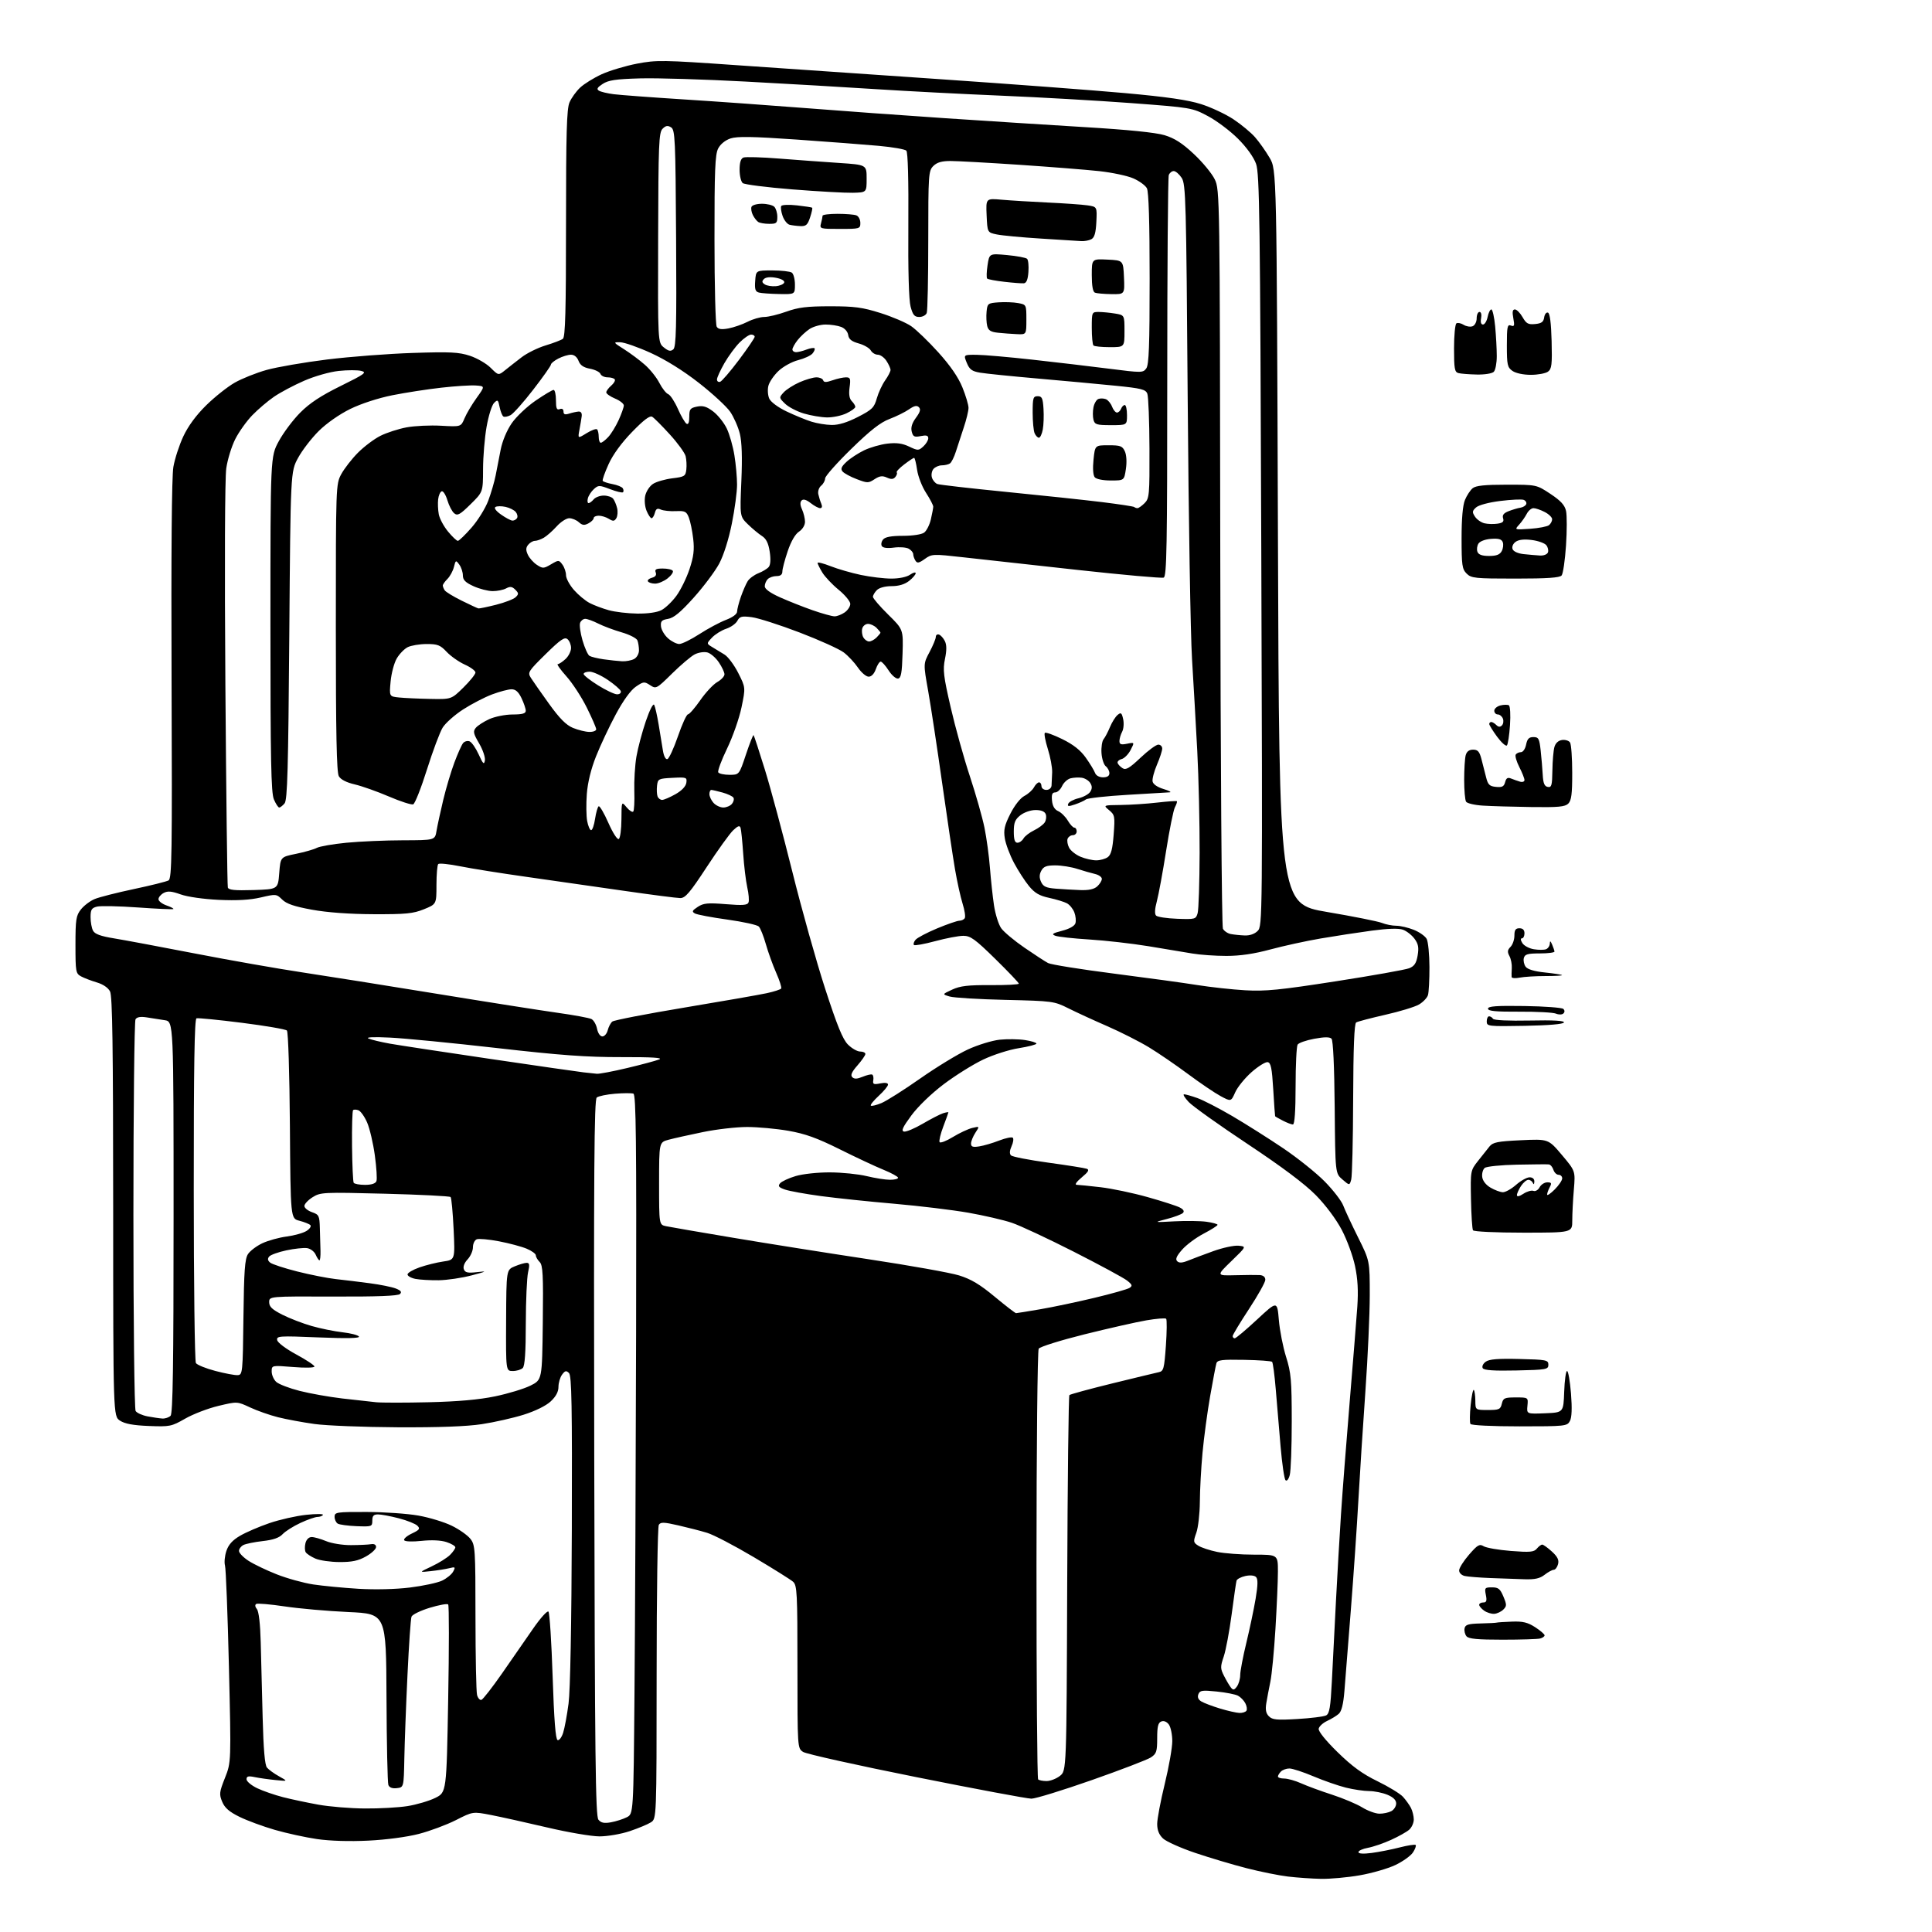 <?xml version="1.0" encoding="UTF-8" standalone="no"?>
<svg 
  version="1.1" 
  xmlns="http://www.w3.org/2000/svg" 
  xmlns:xlink="http://www.w3.org/1999/xlink" 
  xmlns:svg="http://www.w3.org/2000/svg"
  xmlns:rdf="http://www.w3.org/1999/02/22-rdf-syntax-ns#"
  xmlns:cc="http://creativecommons.org/ns#"
  xmlns:dc="http://purl.org/dc/elements/1.1/"
  viewBox="0 0 768 768"
  width="768"
  height="768"
>
<style>svg {background-color: white; }</style>"
<path stroke="none" fill="black" fill-rule="evenodd" d="M525.12,746.87C521.48,746.80 515.58,746.39 512.00,745.96C508.43,745.54 501.00,744.04 495.50,742.63C490.00,741.22 480.81,738.48 475.07,736.54C469.33,734.60 463.60,732.03 462.32,730.83C460.73,729.33 460.00,727.52 460.00,725.05C460.00,723.07 461.35,715.92 463.00,709.16C464.65,702.41 466.00,694.74 466.00,692.13C466.00,689.52 465.39,686.55 464.64,685.53C463.81,684.39 462.65,683.92 461.64,684.31C460.37,684.79 460.00,686.29 460.00,690.95C460.00,696.27 459.71,697.14 457.48,698.61C456.09,699.52 445.50,703.58 433.96,707.63C422.41,711.68 411.63,715.00 410.00,715.00C408.37,715.00 387.79,711.15 364.27,706.44C340.75,701.74 320.49,697.23 319.25,696.42C317.00,694.95 317.00,694.95 317.00,662.63C317.00,633.11 316.85,630.18 315.25,628.76C314.29,627.91 307.24,623.50 299.59,618.96C291.94,614.42 283.62,610.08 281.09,609.32C278.57,608.55 273.41,607.22 269.63,606.36C263.87,605.04 262.61,605.00 261.89,606.14C261.42,606.89 261.02,633.48 261.02,665.23C261.00,722.95 261.00,722.95 258.75,724.40C257.51,725.20 253.70,726.78 250.28,727.93C246.82,729.08 241.50,729.99 238.28,729.99C235.10,729.98 225.75,728.39 217.50,726.44C209.25,724.50 199.23,722.28 195.24,721.50C187.98,720.09 187.98,720.09 181.24,723.52C177.53,725.40 170.90,727.87 166.50,729.01C161.80,730.23 153.51,731.33 146.41,731.68C138.92,732.05 131.16,731.81 126.01,731.06C121.43,730.39 113.87,728.74 109.21,727.39C104.55,726.04 98.25,723.72 95.22,722.23C91.15,720.24 89.34,718.67 88.33,716.24C87.08,713.25 87.18,712.39 89.43,706.73C91.90,700.50 91.90,700.50 91.00,662.50C90.50,641.60 89.80,623.52 89.44,622.32C89.09,621.11 89.33,618.53 89.98,616.56C90.82,614.03 92.40,612.26 95.43,610.49C97.79,609.11 103.04,606.85 107.11,605.46C111.17,604.07 117.73,602.59 121.69,602.17C125.64,601.74 128.65,601.76 128.38,602.20C128.11,602.64 127.12,603.00 126.19,603.01C125.26,603.02 122.20,604.09 119.39,605.40C116.59,606.70 113.42,608.71 112.35,609.85C111.01,611.30 108.59,612.14 104.46,612.60C101.18,612.97 97.71,613.68 96.75,614.17C95.79,614.67 95.00,615.72 95.00,616.52C95.00,617.32 96.69,619.07 98.75,620.42C100.81,621.77 105.88,624.20 110.00,625.82C114.12,627.45 120.65,629.25 124.50,629.84C128.35,630.42 136.45,631.20 142.50,631.57C149.10,631.96 157.28,631.77 162.94,631.07C168.13,630.43 173.89,629.20 175.73,628.33C177.56,627.45 179.55,625.84 180.14,624.73C181.12,622.91 180.98,622.79 178.61,623.38C177.17,623.74 173.86,624.27 171.25,624.55C166.50,625.07 166.50,625.07 171.65,622.63C174.48,621.30 177.74,619.26 178.90,618.10C180.05,616.95 181.00,615.58 181.00,615.08C181.00,614.57 179.42,613.63 177.50,613.00C175.30,612.27 171.61,612.10 167.62,612.52C163.92,612.92 161.00,612.81 160.67,612.27C160.35,611.75 161.71,610.55 163.70,609.61C166.80,608.13 167.11,607.68 165.91,606.49C165.13,605.72 161.82,604.40 158.54,603.55C155.26,602.70 151.55,602.00 150.29,602.00C148.52,602.00 148.00,602.56 148.00,604.46C148.00,606.84 147.79,606.91 141.75,606.68C138.31,606.54 134.94,606.08 134.25,605.66C133.56,605.23 133.00,604.01 133.00,602.94C133.00,601.12 133.78,601.00 145.75,601.03C152.76,601.05 162.04,601.70 166.36,602.47C170.68,603.24 176.63,605.05 179.58,606.50C182.54,607.94 185.86,610.28 186.98,611.70C188.90,614.14 189.00,615.68 189.01,642.88C189.02,658.62 189.30,672.53 189.64,673.79C189.98,675.05 190.76,675.92 191.38,675.72C191.99,675.52 195.65,670.83 199.50,665.31C203.35,659.78 208.90,651.78 211.84,647.52C214.78,643.25 217.55,640.16 218.02,640.64C218.48,641.11 219.23,652.71 219.68,666.42C220.25,683.73 220.85,691.45 221.66,691.72C222.29,691.93 223.28,690.62 223.86,688.80C224.44,686.99 225.41,681.75 226.01,677.17C226.69,672.03 227.19,645.52 227.31,607.97C227.46,558.75 227.25,546.85 226.18,545.80C225.10,544.73 224.61,544.84 223.43,546.44C222.64,547.51 222.00,549.69 222.00,551.29C222.00,553.25 220.99,555.14 218.91,557.08C217.04,558.83 212.80,560.91 208.16,562.37C203.95,563.69 196.45,565.38 191.50,566.13C185.51,567.04 174.32,567.46 158.00,567.37C144.53,567.30 129.68,566.71 125.00,566.06C120.33,565.41 113.80,564.20 110.50,563.37C107.20,562.54 102.20,560.78 99.40,559.47C94.29,557.08 94.29,557.08 86.84,558.86C82.74,559.83 76.80,562.11 73.65,563.91C68.17,567.05 67.52,567.18 59.16,566.85C52.92,566.60 49.63,565.99 47.70,564.73C45.00,562.95 45.00,562.95 44.99,479.73C44.97,415.66 44.69,395.95 43.74,394.10C42.98,392.63 40.95,391.25 38.50,390.53C36.30,389.88 33.49,388.80 32.25,388.14C30.12,386.99 30.00,386.32 30.00,375.60C30.00,365.49 30.23,363.97 32.17,361.51C33.36,360.00 35.81,358.14 37.62,357.39C39.43,356.63 46.44,354.85 53.20,353.42C59.96,351.99 66.17,350.44 67.00,349.98C68.32,349.24 68.46,339.58 68.20,270.32C68.01,219.78 68.26,189.39 68.92,185.61C69.48,182.38 71.26,176.90 72.88,173.45C74.78,169.39 77.98,165.03 81.94,161.14C85.31,157.82 90.41,153.77 93.28,152.13C96.15,150.49 101.88,148.20 106.00,147.05C110.12,145.90 120.92,144.04 130.00,142.91C139.07,141.79 154.41,140.61 164.08,140.30C179.08,139.81 182.41,139.98 186.83,141.44C189.68,142.39 193.39,144.54 195.07,146.23C198.14,149.29 198.14,149.29 200.82,147.13C202.29,145.94 205.25,143.63 207.39,141.99C209.53,140.35 213.81,138.25 216.89,137.31C219.98,136.38 223.06,135.20 223.75,134.69C224.72,133.97 225.00,123.61 225.00,88.85C225.00,52.94 225.28,43.29 226.38,40.72C227.13,38.95 229.05,36.29 230.63,34.81C232.21,33.33 236.06,30.94 239.19,29.51C242.33,28.08 248.63,26.19 253.19,25.31C260.99,23.82 263.40,23.85 292.50,25.89C309.55,27.08 346.23,29.61 374.00,31.50C401.77,33.40 434.78,35.88 447.35,37.02C463.86,38.52 472.22,39.73 477.45,41.39C481.44,42.66 487.22,45.37 490.30,47.41C493.39,49.46 497.25,52.66 498.89,54.53C500.53,56.39 503.14,60.08 504.68,62.71C507.50,67.50 507.50,67.50 508.00,213.40C508.50,359.29 508.50,359.29 527.50,362.52C537.95,364.29 547.77,366.25 549.32,366.87C550.86,367.49 553.44,368.00 555.04,368.00C556.65,368.00 559.78,368.73 562.01,369.62C564.24,370.51 566.54,372.14 567.13,373.24C567.71,374.34 568.21,379.37 568.23,384.42C568.24,389.48 567.98,394.50 567.63,395.59C567.29,396.68 565.69,398.35 564.08,399.30C562.47,400.25 556.43,402.09 550.67,403.39C544.91,404.70 539.70,406.07 539.10,406.44C538.34,406.91 537.97,416.43 537.90,436.81C537.85,453.14 537.50,467.58 537.13,468.90C536.46,471.30 536.46,471.30 533.63,468.86C530.79,466.43 530.79,466.43 530.56,440.18C530.41,423.69 529.94,413.54 529.29,412.89C528.57,412.17 526.45,412.18 522.43,412.93C519.23,413.52 516.26,414.56 515.82,415.25C515.39,415.94 515.02,423.36 515.02,431.75C515.01,441.72 514.64,447.00 513.95,447.00C513.37,447.00 511.57,446.31 509.95,445.47C508.33,444.64 506.94,443.85 506.88,443.72C506.81,443.60 506.47,438.78 506.13,433.01C505.63,424.61 505.19,422.46 503.93,422.22C503.07,422.06 500.20,423.84 497.54,426.17C494.89,428.51 491.96,432.11 491.03,434.18C489.35,437.94 489.35,437.94 485.21,435.72C482.93,434.50 477.13,430.57 472.33,427.00C467.53,423.43 460.51,418.62 456.72,416.32C452.93,414.02 445.48,410.25 440.17,407.93C434.85,405.62 427.89,402.42 424.70,400.82C419.04,397.99 418.46,397.91 399.70,397.47C389.14,397.23 379.15,396.62 377.50,396.13C374.50,395.24 374.50,395.24 378.50,393.39C381.68,391.91 384.80,391.55 393.75,391.60C399.94,391.64 405.00,391.38 405.00,391.02C405.00,390.66 400.79,386.24 395.63,381.18C387.63,373.33 385.79,372.00 382.95,372.00C381.13,372.00 376.10,372.95 371.77,374.12C367.45,375.29 363.64,375.97 363.31,375.65C362.98,375.32 363.26,374.39 363.93,373.59C364.59,372.79 368.45,370.75 372.50,369.06C376.55,367.38 380.54,366.00 381.37,366.00C382.20,366.00 383.17,365.54 383.51,364.98C383.86,364.42 383.47,361.83 382.65,359.23C381.83,356.63 380.47,350.45 379.62,345.50C378.77,340.55 376.46,325.02 374.48,311.00C372.50,296.98 370.02,280.63 368.96,274.67C367.03,263.84 367.03,263.84 369.52,259.18C370.88,256.61 372.00,253.91 372.00,253.17C372.00,252.44 372.56,252.02 373.25,252.25C373.94,252.47 374.99,253.63 375.58,254.81C376.34,256.31 376.36,258.45 375.64,261.94C374.75,266.28 375.05,268.78 377.92,281.21C379.73,289.07 383.15,301.37 385.53,308.55C387.90,315.73 390.52,324.95 391.35,329.05C392.18,333.15 393.16,340.32 393.52,345.00C393.88,349.68 394.60,356.38 395.13,359.91C395.66,363.43 396.95,367.53 398.00,369.00C399.06,370.48 403.20,373.95 407.21,376.70C411.22,379.46 415.46,382.22 416.63,382.83C417.81,383.44 429.51,385.32 442.63,387.00C455.76,388.68 470.77,390.74 476.00,391.58C481.23,392.41 489.77,393.35 495.00,393.65C503.00,394.11 508.69,393.55 531.00,390.08C545.58,387.82 558.70,385.48 560.18,384.89C562.24,384.06 563.01,382.90 563.54,379.79C564.07,376.62 563.80,375.20 562.26,373.13C561.18,371.68 559.12,370.08 557.68,369.57C555.97,368.96 551.68,369.09 545.28,369.95C539.90,370.67 530.77,372.07 525.00,373.06C519.23,374.04 510.23,376.01 505.00,377.42C498.50,379.18 492.97,379.99 487.50,379.99C483.10,379.99 477.02,379.56 474.00,379.04C470.98,378.52 463.10,377.21 456.50,376.13C449.90,375.05 439.32,373.85 433.00,373.46C426.68,373.07 420.60,372.40 419.50,371.98C417.87,371.35 418.37,370.99 422.22,369.99C425.10,369.25 427.15,368.10 427.49,367.02C427.80,366.05 427.61,364.11 427.07,362.69C426.54,361.28 425.21,359.65 424.12,359.07C423.04,358.49 419.87,357.52 417.08,356.92C413.19,356.09 411.32,355.00 409.06,352.25C407.43,350.28 404.75,346.13 403.09,343.02C401.44,339.92 399.79,335.53 399.43,333.27C398.89,329.90 399.29,328.12 401.63,323.48C403.33,320.12 405.61,317.23 407.22,316.39C408.72,315.61 410.42,314.08 411.01,312.99C411.59,311.90 412.50,311.00 413.04,311.00C413.57,311.00 414.00,311.68 414.00,312.50C414.00,313.32 414.87,314.00 415.94,314.00C417.07,314.00 417.93,313.27 418.01,312.25C418.08,311.29 418.19,308.93 418.25,307.00C418.31,305.07 417.54,300.90 416.53,297.73C415.53,294.55 414.99,291.67 415.34,291.33C415.68,290.99 418.81,292.11 422.29,293.82C426.72,296.01 429.52,298.22 431.64,301.22C433.31,303.57 434.95,306.29 435.30,307.25C435.68,308.29 436.97,309.00 438.47,309.00C440.15,309.00 441.00,308.45 441.00,307.36C441.00,306.46 440.35,305.22 439.57,304.61C438.78,304.00 438.01,301.63 437.86,299.35C437.71,297.07 438.09,294.59 438.69,293.85C439.30,293.11 440.44,290.93 441.24,289.00C442.04,287.07 443.39,284.92 444.26,284.20C445.60,283.08 445.91,283.32 446.48,285.89C446.84,287.54 446.65,289.78 446.07,290.88C445.48,291.97 445.00,293.63 445.00,294.56C445.00,295.91 445.61,296.13 448.01,295.65C451.03,295.04 451.03,295.04 449.43,298.14C448.55,299.84 446.95,301.46 445.87,301.74C444.80,302.02 444.08,302.73 444.27,303.31C444.46,303.88 445.35,304.82 446.25,305.38C447.55,306.20 448.98,305.37 453.38,301.20C456.40,298.34 459.58,296.00 460.44,296.00C461.30,296.00 462.00,296.70 462.00,297.56C462.00,298.43 461.06,301.31 459.91,303.98C458.76,306.66 457.98,309.65 458.17,310.64C458.38,311.74 460.07,312.91 462.51,313.64C464.70,314.30 465.82,314.90 465.00,314.96C464.18,315.02 456.61,315.47 448.19,315.96C439.78,316.45 432.35,317.27 431.69,317.78C431.04,318.29 429.06,319.19 427.31,319.78C424.73,320.65 424.22,320.60 424.64,319.51C424.92,318.77 426.76,317.78 428.73,317.32C430.69,316.85 432.79,315.69 433.39,314.74C434.19,313.48 434.19,312.52 433.39,311.25C432.79,310.29 431.28,309.35 430.05,309.17C428.81,308.98 426.79,309.09 425.57,309.39C424.34,309.70 422.83,311.09 422.19,312.48C421.56,313.86 420.33,315.00 419.46,315.00C418.27,315.00 417.95,315.82 418.19,318.25C418.40,320.43 419.21,321.81 420.65,322.44C421.83,322.96 423.54,324.65 424.46,326.19C425.37,327.74 426.54,329.00 427.06,329.00C427.58,329.00 428.00,329.68 428.00,330.50C428.00,331.32 427.31,332.00 426.47,332.00C425.63,332.00 424.69,332.64 424.39,333.42C424.09,334.20 424.37,335.82 425.00,337.01C425.64,338.20 427.69,339.81 429.55,340.58C431.41,341.36 434.21,342.00 435.78,342.00C437.34,342.00 439.41,341.42 440.37,340.72C441.67,339.77 442.27,337.45 442.70,331.74C443.25,324.50 443.15,323.93 440.89,322.06C438.50,320.07 438.50,320.07 445.50,319.99C449.35,319.95 455.88,319.52 460.00,319.04C464.12,318.56 467.65,318.32 467.83,318.50C468.01,318.68 467.66,319.76 467.05,320.90C466.45,322.04 464.87,329.84 463.55,338.23C462.23,346.63 460.57,355.63 459.87,358.24C459.03,361.36 458.93,363.33 459.57,363.97C460.12,364.52 463.89,365.08 467.96,365.23C475.10,365.49 475.39,365.41 476.08,363.00C476.48,361.62 476.83,350.82 476.87,339.00C476.90,327.18 476.48,308.95 475.93,298.50C475.38,288.05 474.44,271.62 473.85,262.00C473.25,252.38 472.48,206.00 472.13,158.95C471.54,79.37 471.38,73.22 469.73,70.70C468.75,69.22 467.34,68.00 466.58,68.00C465.83,68.00 464.94,68.71 464.61,69.58C464.27,70.45 464.00,106.69 464.00,150.11C464.00,217.46 463.79,229.14 462.58,229.61C461.79,229.91 446.38,228.53 428.33,226.55C410.27,224.57 389.88,222.32 383.00,221.54C370.83,220.17 370.42,220.19 367.63,222.19C365.29,223.86 364.60,223.98 363.90,222.87C363.42,222.12 363.02,220.95 363.02,220.29C363.01,219.62 362.19,218.64 361.19,218.10C360.20,217.57 357.56,217.38 355.32,217.68C352.77,218.03 350.99,217.80 350.54,217.07C350.15,216.43 350.37,215.26 351.04,214.46C351.87,213.45 354.30,213.00 358.93,213.00C362.78,213.00 366.36,212.46 367.36,211.72C368.32,211.02 369.52,208.66 370.03,206.47C370.54,204.29 370.96,202.01 370.98,201.42C370.99,200.83 369.70,198.35 368.12,195.92C366.53,193.49 364.93,189.36 364.56,186.75C364.18,184.14 363.65,182.00 363.37,182.00C363.09,182.00 361.31,183.19 359.41,184.64C357.50,186.09 356.18,187.51 356.46,187.80C356.75,188.08 356.50,188.89 355.92,189.60C355.12,190.56 354.26,190.62 352.55,189.84C350.76,189.03 349.67,189.17 347.65,190.49C345.21,192.09 344.80,192.09 340.55,190.46C338.06,189.52 335.53,188.14 334.92,187.41C334.08,186.39 334.45,185.49 336.51,183.58C338.00,182.20 341.13,180.15 343.49,179.01C345.84,177.87 350.00,176.67 352.73,176.35C356.35,175.92 358.68,176.23 361.37,177.51C364.89,179.18 365.15,179.18 367.03,177.47C368.11,176.49 369.00,175.03 369.00,174.22C369.00,173.12 368.25,172.90 366.01,173.35C363.46,173.86 362.94,173.60 362.42,171.55C362.01,169.92 362.55,168.17 364.10,166.07C365.78,163.80 366.09,162.69 365.27,161.87C364.45,161.05 363.41,161.28 361.33,162.73C359.77,163.81 356.29,165.53 353.60,166.55C349.98,167.91 345.98,171.04 338.35,178.49C332.66,184.04 328.00,189.30 328.00,190.17C328.00,191.04 327.29,192.35 326.42,193.07C325.54,193.79 325.04,195.30 325.29,196.44C325.54,197.57 326.07,199.29 326.48,200.25C326.94,201.35 326.77,202.00 326.01,202.00C325.36,202.00 323.65,201.09 322.24,199.97C320.51,198.62 319.32,198.28 318.66,198.94C317.99,199.61 318.04,200.80 318.83,202.52C319.47,203.94 320.00,206.15 320.00,207.43C320.00,208.79 319.00,210.42 317.61,211.34C316.11,212.32 314.43,215.23 313.11,219.15C311.95,222.58 311.00,226.20 311.00,227.19C311.00,228.41 310.25,229.00 308.70,229.00C307.43,229.00 305.86,229.54 305.20,230.20C304.54,230.86 304.00,232.15 304.00,233.06C304.00,234.13 306.16,235.70 310.05,237.44C313.38,238.93 319.22,241.25 323.03,242.58C326.84,243.91 330.77,245.00 331.76,245.00C332.75,245.00 334.56,244.30 335.78,243.44C337.00,242.59 338.00,241.07 338.00,240.06C338.00,239.06 335.93,236.54 333.39,234.46C330.85,232.39 327.93,229.29 326.89,227.59C325.86,225.89 325.01,224.17 325.00,223.76C325.00,223.36 327.32,223.94 330.15,225.06C332.99,226.18 338.42,227.75 342.22,228.55C346.02,229.35 351.48,230.00 354.34,230.00C357.44,230.00 360.46,229.37 361.78,228.44C363.00,227.59 364.00,227.33 364.00,227.87C364.00,228.41 362.81,229.79 361.37,230.93C359.63,232.29 357.27,233.00 354.44,233.00C351.87,233.00 349.51,233.63 348.57,234.57C347.71,235.44 347.00,236.64 347.00,237.24C347.00,237.84 349.72,241.00 353.03,244.27C359.07,250.21 359.07,250.21 358.78,259.85C358.56,267.47 358.19,269.53 357.00,269.74C356.18,269.89 354.48,268.44 353.24,266.51C352.00,264.58 350.58,263.00 350.09,263.00C349.60,263.00 348.73,264.35 348.15,266.00C347.51,267.84 346.41,269.00 345.30,268.99C344.31,268.99 342.40,267.37 341.05,265.39C339.71,263.42 337.17,260.70 335.41,259.36C333.65,258.02 325.76,254.45 317.86,251.43C309.96,248.41 301.41,245.67 298.85,245.34C294.85,244.83 294.05,245.03 293.11,246.79C292.51,247.92 290.50,249.34 288.65,249.95C286.81,250.56 284.29,252.13 283.05,253.44C280.81,255.83 280.81,255.83 283.16,257.25C284.44,258.03 286.64,259.36 288.02,260.21C289.41,261.06 291.86,264.35 293.47,267.53C296.39,273.31 296.39,273.31 294.76,281.20C293.86,285.54 291.28,292.90 289.02,297.57C286.76,302.24 285.19,306.49 285.52,307.03C285.85,307.56 287.85,308.00 289.98,308.00C293.84,308.00 293.84,308.00 296.52,299.94C298.00,295.50 299.37,292.03 299.56,292.23C299.76,292.42 301.79,298.64 304.08,306.04C306.37,313.44 311.26,331.65 314.96,346.50C318.65,361.35 324.52,382.27 328.00,392.99C332.80,407.76 335.00,413.16 337.09,415.24C338.61,416.76 340.78,418.00 341.92,418.00C343.07,418.00 344.00,418.43 344.00,418.97C344.00,419.50 342.58,421.54 340.85,423.52C338.57,426.11 338.00,427.40 338.80,428.20C339.59,428.99 340.72,428.94 342.90,428.04C344.56,427.35 346.26,426.95 346.69,427.15C347.12,427.34 347.32,428.35 347.15,429.39C346.87,431.01 347.27,431.20 349.91,430.67C351.85,430.28 353.00,430.46 353.00,431.14C353.00,431.74 351.34,433.75 349.32,435.60C347.30,437.46 345.88,439.21 346.17,439.50C346.46,439.79 348.36,439.33 350.41,438.48C352.45,437.62 359.38,433.23 365.82,428.71C372.26,424.20 380.77,419.01 384.75,417.18C388.72,415.35 394.40,413.61 397.38,413.30C400.36,412.99 404.86,413.05 407.40,413.43C409.93,413.81 412.00,414.45 412.00,414.84C412.00,415.23 408.86,416.05 405.03,416.66C401.13,417.27 394.84,419.28 390.78,421.22C386.77,423.13 379.73,427.53 375.12,431.01C370.20,434.73 364.90,439.85 362.27,443.42C358.82,448.10 358.15,449.57 359.36,449.82C360.23,449.99 363.59,448.58 366.83,446.68C370.08,444.78 373.69,442.92 374.87,442.54C376.04,442.17 377.00,442.01 377.00,442.18C377.00,442.36 376.09,444.89 374.98,447.81C373.87,450.74 373.20,453.52 373.50,454.01C373.80,454.49 376.18,453.58 378.77,451.99C381.37,450.40 384.84,448.78 386.47,448.38C389.45,447.67 389.45,447.67 387.72,450.30C386.78,451.75 386.00,453.67 386.00,454.57C386.00,455.87 386.70,456.11 389.25,455.71C391.04,455.44 394.61,454.39 397.19,453.38C399.78,452.38 402.21,451.88 402.61,452.27C403.00,452.67 402.78,454.19 402.11,455.65C401.32,457.40 401.24,458.64 401.89,459.29C402.43,459.83 409.09,461.13 416.69,462.17C424.29,463.21 431.18,464.30 432.00,464.60C433.13,465.00 432.63,465.86 430.00,468.04C427.91,469.78 427.10,470.96 428.00,470.98C428.82,471.00 433.10,471.43 437.50,471.94C441.90,472.45 450.31,474.21 456.20,475.87C462.08,477.52 467.87,479.39 469.05,480.03C470.48,480.79 470.88,481.52 470.23,482.17C469.68,482.72 466.82,483.79 463.87,484.56C458.50,485.95 458.50,485.95 466.81,485.50C471.38,485.26 477.11,485.33 479.56,485.66C482.00,486.00 484.00,486.55 484.00,486.89C484.00,487.22 481.52,488.79 478.49,490.38C475.46,491.96 471.60,494.83 469.92,496.75C467.70,499.27 467.15,500.55 467.94,501.34C468.72,502.12 469.93,502.06 472.26,501.12C474.04,500.39 478.57,498.70 482.32,497.34C486.07,495.99 490.57,495.02 492.32,495.19C495.50,495.50 495.50,495.50 489.50,501.30C483.50,507.11 483.50,507.11 491.00,506.92C495.12,506.81 499.51,506.79 500.75,506.86C502.18,506.95 502.99,507.64 502.98,508.75C502.98,509.71 500.05,514.94 496.48,520.37C492.92,525.80 490.00,530.63 490.00,531.12C490.00,531.60 490.38,532.00 490.83,532.00C491.29,532.00 495.28,528.65 499.69,524.55C507.71,517.09 507.71,517.09 508.36,524.68C508.71,528.86 510.01,535.48 511.24,539.39C513.22,545.67 513.48,548.65 513.49,565.00C513.49,575.17 513.14,584.80 512.69,586.39C512.23,588.08 511.52,588.92 511.01,588.39C510.52,587.90 509.64,581.88 509.05,575.00C508.46,568.12 507.60,557.88 507.13,552.22C506.66,546.57 506.01,541.68 505.68,541.35C505.35,541.02 500.35,540.66 494.55,540.56C485.73,540.39 483.94,540.61 483.54,541.93C483.28,542.79 482.16,548.67 481.05,555.00C479.94,561.33 478.58,571.45 478.02,577.50C477.46,583.55 476.98,592.33 476.96,597.00C476.93,601.67 476.30,607.21 475.56,609.29C474.29,612.85 474.34,613.17 476.35,614.44C477.53,615.19 480.88,616.30 483.80,616.90C486.71,617.51 493.35,618.00 498.55,618.00C508.00,618.00 508.00,618.00 507.99,624.75C507.99,628.46 507.54,638.70 507.01,647.50C506.47,656.30 505.57,665.75 504.99,668.50C504.42,671.25 503.69,675.11 503.37,677.07C502.95,679.64 503.24,681.10 504.42,682.27C505.79,683.65 507.59,683.82 515.78,683.33C521.12,683.02 526.24,682.37 527.15,681.90C528.49,681.20 528.91,678.68 529.44,668.27C529.79,661.25 530.52,646.95 531.06,636.50C531.60,626.05 532.50,610.52 533.06,602.00C533.62,593.48 535.17,573.45 536.50,557.50C537.83,541.55 539.20,524.45 539.55,519.50C539.99,513.11 539.73,508.40 538.64,503.25C537.80,499.26 535.43,492.80 533.37,488.89C531.15,484.67 526.97,479.07 523.07,475.10C518.67,470.63 509.72,463.92 496.00,454.80C484.73,447.32 474.18,439.80 472.56,438.10C470.95,436.39 470.10,435.00 470.69,435.00C471.27,435.00 473.63,435.66 475.93,436.48C478.24,437.29 484.48,440.51 489.81,443.63C495.14,446.76 504.23,452.50 510.00,456.39C515.77,460.28 523.25,466.26 526.61,469.68C529.97,473.10 533.27,477.38 533.95,479.20C534.63,481.01 537.28,486.70 539.84,491.84C544.50,501.19 544.50,501.19 544.50,514.84C544.50,522.35 543.72,539.52 542.77,553.00C541.81,566.48 540.56,586.05 539.97,596.50C539.39,606.95 538.04,626.52 536.98,640.00C535.92,653.48 534.77,667.96 534.43,672.18C534.00,677.48 533.29,680.31 532.15,681.30C531.24,682.09 529.16,683.36 527.51,684.12C525.87,684.89 524.38,686.27 524.20,687.18C524.01,688.20 526.92,691.83 531.69,696.50C537.50,702.18 541.57,705.15 547.58,708.07C552.02,710.24 556.58,713.02 557.70,714.25C558.83,715.49 560.26,717.48 560.88,718.68C561.49,719.89 562.00,721.95 562.00,723.28C562.00,724.61 561.20,726.41 560.22,727.30C559.25,728.18 555.98,730.02 552.97,731.38C549.96,732.75 545.81,734.17 543.75,734.54C541.69,734.92 540.00,735.68 540.00,736.24C540.00,736.89 541.91,737.01 545.25,736.58C548.14,736.20 553.14,735.22 556.36,734.39C559.58,733.56 562.46,733.12 562.75,733.41C563.03,733.70 562.55,735.04 561.67,736.38C560.79,737.72 557.63,739.98 554.65,741.39C551.67,742.80 545.29,744.64 540.48,745.47C535.67,746.31 528.76,746.94 525.12,746.87zM242.89,724.39C244.87,724.03 247.69,723.13 249.15,722.39C251.81,721.05 251.81,721.05 252.22,672.77C252.45,646.22 252.74,581.91 252.86,529.85C253.03,453.43 252.83,435.10 251.79,434.74C251.08,434.49 247.80,434.50 244.50,434.77C241.20,435.04 237.92,435.72 237.22,436.28C236.19,437.10 236.00,464.93 236.22,579.49C236.46,699.05 236.72,721.96 237.89,723.37C238.94,724.63 240.16,724.88 242.89,724.39zM548.32,720.97C549.86,720.99 552.00,720.53 553.07,719.96C554.13,719.40 555.00,718.02 555.00,716.91C555.00,715.56 553.86,714.42 551.53,713.45C549.62,712.65 546.36,711.99 544.28,711.98C542.20,711.98 538.02,711.36 535.00,710.61C531.98,709.86 526.18,707.84 522.11,706.12C518.05,704.40 513.75,703.00 512.56,703.00C511.37,703.00 509.86,703.54 509.20,704.20C508.54,704.86 508.00,705.76 508.00,706.20C508.00,706.64 509.13,707.00 510.51,707.00C511.89,707.00 514.93,707.86 517.26,708.91C519.59,709.96 525.10,711.99 529.50,713.41C533.90,714.84 539.30,717.12 541.50,718.47C543.70,719.83 546.77,720.95 548.32,720.97zM145.00,718.90C150.78,718.95 158.43,718.52 162.00,717.95C165.57,717.38 170.53,715.92 173.00,714.71C177.50,712.50 177.50,712.50 178.16,675.50C178.53,655.15 178.53,638.18 178.16,637.79C177.79,637.40 174.49,638.00 170.82,639.12C167.15,640.24 163.90,641.83 163.58,642.65C163.26,643.48 162.54,653.90 161.98,665.83C161.41,677.75 160.85,692.67 160.73,699.00C160.50,710.50 160.50,710.50 157.74,710.82C155.94,711.02 154.78,710.59 154.38,709.55C154.05,708.68 153.71,693.02 153.64,674.74C153.50,641.50 153.50,641.50 138.50,640.81C130.25,640.44 118.84,639.43 113.14,638.57C107.44,637.72 102.36,637.28 101.84,637.60C101.29,637.94 101.40,638.78 102.12,639.64C102.88,640.56 103.45,645.51 103.64,652.81C103.80,659.24 104.15,672.75 104.41,682.82C104.73,695.30 105.27,701.63 106.12,702.64C106.80,703.46 108.96,705.03 110.93,706.12C114.50,708.10 114.50,708.10 109.50,707.60C106.75,707.33 103.04,706.80 101.25,706.43C98.70,705.90 98.00,706.08 98.00,707.29C98.00,708.13 99.91,709.73 102.25,710.85C104.59,711.96 109.22,713.56 112.55,714.41C115.87,715.26 122.17,716.59 126.55,717.38C130.92,718.17 139.22,718.86 145.00,718.90zM416.03,708.00C417.52,708.00 419.91,707.07 421.35,705.94C423.96,703.88 423.96,703.88 424.23,629.53C424.38,588.63 424.77,554.90 425.10,554.57C425.43,554.24 433.08,552.15 442.10,549.94C451.12,547.73 459.45,545.72 460.62,545.47C462.55,545.07 462.80,544.12 463.46,534.93C463.85,529.38 463.90,524.56 463.56,524.23C463.23,523.89 459.70,524.17 455.73,524.85C451.75,525.53 440.69,528.04 431.14,530.41C421.59,532.79 413.39,535.36 412.90,536.12C412.42,536.88 412.02,575.56 412.02,622.08C412.01,668.60 412.30,706.97 412.67,707.33C413.03,707.70 414.55,708.00 416.03,708.00zM492.69,680.92C493.90,680.96 495.15,680.56 495.49,680.02C495.82,679.48 495.61,678.14 495.02,677.04C494.44,675.94 493.13,674.60 492.12,674.07C491.12,673.53 487.31,672.78 483.67,672.41C477.89,671.81 476.96,671.95 476.37,673.49C475.92,674.66 476.32,675.63 477.58,676.37C478.61,676.99 481.95,678.25 484.98,679.17C488.02,680.09 491.49,680.88 492.69,680.92zM491.70,670.40C492.41,669.42 493.00,667.38 493.00,665.87C493.00,664.36 494.09,658.61 495.43,653.09C496.77,647.57 498.43,639.67 499.13,635.52C500.04,630.06 500.09,627.69 499.29,626.89C498.64,626.24 496.93,626.08 495.03,626.49C493.29,626.88 491.72,627.71 491.54,628.34C491.36,628.98 490.48,635.01 489.60,641.74C488.71,648.48 487.29,656.01 486.46,658.48C485.07,662.56 485.08,663.26 486.59,666.23C487.50,668.03 488.73,670.10 489.32,670.84C490.20,671.94 490.63,671.86 491.70,670.40zM597.29,651.80C587.38,651.81 583.81,651.47 582.96,650.45C582.34,649.71 581.99,648.29 582.19,647.30C582.48,645.83 583.63,645.47 588.52,645.35C591.81,645.27 594.73,645.12 595.00,645.01C595.27,644.91 597.98,644.73 601.00,644.62C605.36,644.45 607.28,644.92 610.25,646.84C612.31,648.17 614.00,649.63 614.00,650.07C614.00,650.51 613.21,651.07 612.25,651.33C611.29,651.59 604.56,651.80 597.29,651.80zM594.02,641.52C592.89,641.60 591.08,641.04 589.99,640.28C588.89,639.51 588.00,638.46 588.00,637.94C588.00,637.42 588.73,637.00 589.62,637.00C590.90,637.00 591.12,636.35 590.65,634.00C590.09,631.20 590.25,631.00 593.08,631.00C595.61,631.00 596.35,631.59 597.62,634.64C598.99,637.91 598.99,638.44 597.60,639.82C596.76,640.67 595.14,641.43 594.02,641.52zM606.00,627.78C602.98,627.68 596.90,627.46 592.50,627.30C588.10,627.13 583.49,626.76 582.25,626.48C580.96,626.18 580.01,625.22 580.03,624.23C580.05,623.28 581.82,620.48 583.97,618.00C587.37,614.09 588.13,613.65 589.79,614.66C590.84,615.30 595.72,616.14 600.63,616.53C608.20,617.12 609.77,616.98 610.91,615.61C611.64,614.73 612.61,614.00 613.06,614.00C613.51,614.00 615.24,615.25 616.91,616.77C619.15,618.82 619.78,620.11 619.35,621.77C619.03,623.00 618.26,624.01 617.63,624.02C617.01,624.03 615.38,624.92 614.00,626.00C612.12,627.47 610.13,627.91 606.00,627.78zM135.00,620.94C131.43,620.93 127.09,620.31 125.37,619.56C123.65,618.81 121.92,617.68 121.53,617.04C121.13,616.41 121.09,614.79 121.42,613.44C121.80,611.95 122.76,611.00 123.90,611.00C124.92,611.00 127.50,611.73 129.63,612.62C131.77,613.52 136.17,614.23 139.50,614.21C142.80,614.20 146.40,614.03 147.50,613.84C148.75,613.63 149.50,614.05 149.50,614.97C149.50,615.78 147.70,617.46 145.50,618.70C142.46,620.42 139.94,620.96 135.00,620.94zM604.02,567.00C593.07,567.00 584.87,566.60 584.53,566.04C584.20,565.52 584.24,562.13 584.61,558.52C584.98,554.90 585.54,552.21 585.86,552.52C586.17,552.84 586.45,554.77 586.47,556.80C586.50,560.50 586.50,560.50 591.45,560.50C595.92,560.50 596.47,560.25 597.00,558.00C597.53,555.75 598.08,555.50 602.55,555.50C607.50,555.50 607.50,555.50 607.18,558.80C606.86,562.09 606.86,562.09 614.18,561.80C621.50,561.50 621.50,561.50 621.79,553.25C621.95,548.71 622.46,545.00 622.93,545.00C623.40,545.00 624.10,549.00 624.49,553.88C624.96,559.87 624.82,563.46 624.06,564.88C622.97,566.92 622.25,567.00 604.02,567.00zM64.55,563.89C65.68,563.95 67.14,563.46 67.80,562.80C68.71,561.89 69.00,542.99 69.00,483.85C69.00,406.09 69.00,406.09 65.50,405.55C63.58,405.25 60.36,404.74 58.35,404.43C55.89,404.04 54.44,404.28 53.87,405.18C53.41,405.90 53.03,440.93 53.03,483.00C53.03,525.36 53.42,560.12 53.91,560.89C54.40,561.66 56.53,562.62 58.65,563.03C60.77,563.43 63.42,563.82 64.55,563.89zM170.50,557.41C182.08,557.14 190.48,556.39 196.85,555.06C201.99,553.99 208.29,552.08 210.85,550.81C215.50,548.50 215.50,548.50 215.77,525.84C216.00,506.66 215.80,502.95 214.52,501.66C213.68,500.83 213.00,499.64 213.00,499.02C213.00,498.40 211.36,497.21 209.35,496.37C207.34,495.53 202.40,494.21 198.37,493.44C194.35,492.67 190.36,492.31 189.53,492.63C188.69,492.95 188.00,494.37 188.00,495.79C188.00,497.21 187.04,499.39 185.87,500.63C184.58,502.01 184.00,503.55 184.39,504.56C184.90,505.90 185.94,506.12 189.76,505.68C193.81,505.21 193.47,505.40 187.50,506.98C183.65,508.00 177.74,508.87 174.38,508.92C171.01,508.96 166.84,508.72 165.13,508.38C163.41,508.03 162.00,507.24 162.00,506.61C162.00,505.98 164.14,504.72 166.75,503.81C169.36,502.90 173.61,501.84 176.20,501.47C180.89,500.79 180.89,500.79 180.32,488.64C180.00,481.97 179.47,476.20 179.12,475.84C178.78,475.48 167.03,474.88 153.00,474.52C128.40,473.89 127.38,473.94 124.25,475.92C122.46,477.05 121.00,478.61 121.00,479.39C121.00,480.17 122.35,481.27 124.00,481.85C126.79,482.82 127.01,483.26 127.15,488.20C127.22,491.11 127.34,495.19 127.40,497.25C127.45,499.31 127.27,501.00 126.99,501.00C126.71,501.00 126.03,499.99 125.49,498.75C124.94,497.50 123.41,496.35 122.05,496.15C120.71,495.96 117.00,496.36 113.82,497.04C110.63,497.72 107.56,498.82 107.00,499.50C106.28,500.36 106.40,501.08 107.38,501.90C108.15,502.54 112.99,504.13 118.14,505.43C123.29,506.73 130.20,508.10 133.50,508.46C136.80,508.82 142.88,509.56 147.00,510.11C151.12,510.65 155.76,511.59 157.31,512.19C159.36,513.00 159.81,513.58 159.00,514.39C158.24,515.15 149.81,515.47 132.44,515.40C107.00,515.31 107.00,515.31 107.00,517.64C107.00,519.44 108.18,520.56 112.24,522.62C115.13,524.08 120.36,526.10 123.86,527.10C127.37,528.11 132.90,529.23 136.14,529.60C139.39,529.96 142.33,530.73 142.68,531.29C143.11,531.99 137.98,532.10 126.58,531.64C110.89,530.99 109.87,531.06 110.19,532.73C110.38,533.73 113.68,536.20 117.76,538.41C121.74,540.56 125.00,542.72 125.00,543.21C125.00,543.72 121.34,543.81 116.50,543.41C108.00,542.72 108.00,542.72 108.00,545.21C108.00,546.57 108.82,548.43 109.82,549.34C110.83,550.25 114.99,551.85 119.08,552.89C123.17,553.94 130.79,555.29 136.01,555.91C141.23,556.52 147.30,557.19 149.50,557.41C151.70,557.63 161.15,557.63 170.50,557.41zM94.50,546.64C96.43,546.51 96.51,545.69 96.77,523.69C96.99,505.14 97.33,500.43 98.58,498.52C99.43,497.22 102.01,495.28 104.31,494.20C106.62,493.12 110.97,491.92 114.00,491.53C117.03,491.13 120.56,490.14 121.86,489.31C123.15,488.49 123.83,487.44 123.36,486.99C122.89,486.53 120.92,485.76 119.00,485.26C115.50,484.37 115.50,484.37 115.24,447.47C115.09,426.62 114.57,410.17 114.05,409.65C113.54,409.14 105.50,407.76 96.17,406.58C86.84,405.40 78.71,404.60 78.11,404.80C77.31,405.06 77.00,424.26 77.02,472.83C77.02,510.05 77.41,541.10 77.87,541.83C78.34,542.56 81.82,543.98 85.61,544.97C89.40,545.97 93.40,546.72 94.50,546.64zM203.85,545.00C201.09,545.00 201.09,545.00 201.19,524.89C201.28,504.78 201.28,504.78 204.61,503.39C206.44,502.63 208.58,502.00 209.36,502.00C210.50,502.00 210.61,502.76 209.92,505.75C209.44,507.81 209.04,516.95 209.02,526.05C209.01,537.56 208.63,542.97 207.80,543.80C207.14,544.46 205.36,545.00 203.85,545.00zM602.83,544.78C593.90,544.98 589.94,544.71 589.42,543.88C589.01,543.21 589.51,542.10 590.58,541.32C591.98,540.29 595.41,540.01 603.98,540.22C614.74,540.48 615.50,540.63 615.50,542.50C615.50,544.38 614.74,544.52 602.83,544.78zM403.89,522.00C404.23,522.00 408.55,521.30 413.50,520.45C418.45,519.61 428.12,517.57 435.00,515.92C441.88,514.28 448.18,512.50 449.00,511.96C450.27,511.14 450.11,510.68 448.00,509.02C446.62,507.94 437.10,502.79 426.83,497.57C416.56,492.35 405.48,487.17 402.20,486.07C398.92,484.96 391.12,483.16 384.87,482.06C378.62,480.97 365.40,479.37 355.50,478.51C345.60,477.66 332.47,476.28 326.33,475.46C320.19,474.63 313.76,473.47 312.05,472.87C309.55,472.00 309.16,471.51 310.09,470.39C310.72,469.63 313.52,468.33 316.30,467.50C319.15,466.66 325.11,466.02 329.93,466.04C334.64,466.06 341.20,466.72 344.50,467.52C347.80,468.32 351.96,468.98 353.75,468.98C355.54,468.99 357.00,468.63 357.00,468.18C357.00,467.74 354.41,466.31 351.25,465.02C348.09,463.74 340.23,460.06 333.79,456.85C324.77,452.36 320.09,450.68 313.41,449.51C308.64,448.68 301.25,448.00 296.98,448.00C292.71,448.00 284.78,448.91 279.36,450.03C273.94,451.14 267.81,452.51 265.75,453.07C262.00,454.08 262.00,454.08 262.00,470.46C262.00,486.84 262.00,486.84 264.75,487.43C266.26,487.75 278.30,489.83 291.50,492.04C304.70,494.26 328.87,498.09 345.22,500.56C361.56,503.03 377.78,505.92 381.26,507.00C386.01,508.47 389.54,510.58 395.43,515.48C399.75,519.06 403.55,522.00 403.89,522.00zM605.56,490.00C594.52,490.00 585.87,489.59 585.54,489.06C585.22,488.54 584.86,482.99 584.74,476.72C584.52,465.43 584.55,465.28 587.51,461.52C589.16,459.44 591.22,456.84 592.09,455.75C593.44,454.07 595.29,453.70 604.59,453.26C615.50,452.75 615.50,452.75 620.88,459.12C626.25,465.49 626.25,465.49 625.63,472.90C625.28,476.97 625.00,482.48 625.00,485.15C625.00,490.00 625.00,490.00 605.56,490.00zM605.58,474.54C607.00,473.61 608.79,473.09 609.57,473.39C610.34,473.69 611.44,473.05 612.02,471.96C612.60,470.88 613.97,470.00 615.07,470.00C616.74,470.00 616.90,470.32 616.04,471.93C615.47,473.00 615.00,474.31 615.00,474.86C615.00,475.40 616.35,474.50 618.00,472.85C619.65,471.20 621.00,469.21 621.00,468.42C621.00,467.64 620.36,467.00 619.57,467.00C618.78,467.00 617.85,466.10 617.50,465.00C617.15,463.90 616.33,462.94 615.68,462.87C615.03,462.79 609.33,462.84 603.00,462.97C596.67,463.10 590.91,463.68 590.20,464.27C589.48,464.85 589.03,466.46 589.20,467.84C589.38,469.38 590.66,471.03 592.50,472.10C594.15,473.07 596.34,473.89 597.37,473.93C598.40,473.97 600.77,472.65 602.65,471.00C604.53,469.35 606.95,468.00 608.03,468.00C609.27,468.00 609.97,468.65 609.92,469.75C609.87,470.80 609.64,471.00 609.34,470.25C609.06,469.56 608.25,469.00 607.53,469.00C606.82,469.00 605.50,470.11 604.62,471.46C603.73,472.82 603.00,474.45 603.00,475.08C603.00,475.81 603.95,475.61 605.58,474.54zM145.09,471.00C147.69,471.00 149.26,470.48 149.64,469.51C149.95,468.69 149.66,464.07 149.00,459.26C148.34,454.44 146.96,448.58 145.95,446.24C144.93,443.89 143.38,441.70 142.51,441.36C141.63,441.03 140.66,441.00 140.35,441.31C140.05,441.62 139.86,448.05 139.94,455.60C140.02,463.16 140.32,469.71 140.60,470.17C140.89,470.63 142.91,471.00 145.09,471.00zM237.26,426.84C238.23,426.93 243.63,425.91 249.26,424.57C254.89,423.23 260.62,421.70 262.00,421.16C263.77,420.47 259.41,420.19 247.00,420.22C233.18,420.25 222.76,419.49 197.50,416.61C179.90,414.60 160.78,412.73 155.00,412.46C148.53,412.14 145.27,412.29 146.50,412.83C147.60,413.32 151.43,414.23 155.00,414.87C158.57,415.50 176.57,418.24 195.00,420.95C213.43,423.67 230.07,426.07 232.00,426.28C233.93,426.50 236.29,426.75 237.26,426.84zM239.46,412.00C240.28,412.00 241.24,410.89 241.58,409.54C241.92,408.19 242.74,406.63 243.40,406.09C244.06,405.54 256.95,403.04 272.05,400.53C287.15,398.02 301.88,395.44 304.80,394.81C307.71,394.18 310.29,393.34 310.54,392.94C310.78,392.54 309.89,389.74 308.55,386.71C307.21,383.68 305.37,378.57 304.45,375.35C303.54,372.13 302.27,368.96 301.64,368.31C301.01,367.66 295.39,366.42 289.14,365.55C282.90,364.69 277.09,363.59 276.24,363.11C274.95,362.39 275.13,361.96 277.38,360.49C279.65,359.00 281.36,358.84 288.54,359.42C295.31,359.97 297.13,359.83 297.55,358.72C297.85,357.96 297.62,355.27 297.05,352.74C296.49,350.21 295.75,344.17 295.43,339.32C295.10,334.47 294.63,329.87 294.39,329.10C294.05,328.03 293.36,328.25 291.47,330.03C290.11,331.30 285.36,337.90 280.92,344.68C274.28,354.83 272.42,357.00 270.43,357.00C269.10,357.00 258.89,355.68 247.75,354.07C236.61,352.46 219.26,349.98 209.20,348.55C199.13,347.13 187.30,345.25 182.91,344.36C178.51,343.48 174.60,343.07 174.21,343.47C173.82,343.86 173.50,347.61 173.50,351.80C173.50,359.42 173.50,359.42 168.50,361.45C164.22,363.18 161.34,363.46 148.50,363.41C138.86,363.37 130.10,362.73 124.00,361.62C116.99,360.34 113.89,359.29 112.17,357.59C109.90,355.35 109.71,355.34 103.67,356.75C99.43,357.75 94.22,358.04 87.00,357.71C80.91,357.42 74.53,356.51 71.82,355.54C68.22,354.25 66.66,354.11 65.07,354.96C63.93,355.57 63.00,356.69 63.00,357.44C63.00,358.19 64.42,359.30 66.16,359.91C67.90,360.51 69.14,361.17 68.91,361.36C68.69,361.55 62.34,361.27 54.82,360.73C47.29,360.19 39.98,360.04 38.57,360.39C36.41,360.93 36.00,361.61 36.00,364.58C36.00,366.54 36.44,368.96 36.99,369.97C37.69,371.30 40.02,372.15 45.24,373.00C49.23,373.65 63.75,376.36 77.50,379.03C91.25,381.70 110.38,385.06 120.00,386.51C129.62,387.96 153.70,391.79 173.50,395.02C193.30,398.26 214.90,401.65 221.50,402.58C228.10,403.50 234.23,404.63 235.12,405.09C236.01,405.55 237.01,407.29 237.34,408.96C237.70,410.73 238.58,412.00 239.46,412.00zM606.17,407.78C591.51,408.04 591.00,407.98 591.00,406.03C591.00,404.91 591.42,404.00 591.94,404.00C592.46,404.00 593.16,404.44 593.49,404.98C593.86,405.58 599.65,405.85 608.07,405.68C617.54,405.48 621.92,405.73 621.69,406.45C621.47,407.11 615.68,407.60 606.17,407.78zM621.45,402.89C620.92,403.38 619.61,403.40 618.50,402.93C617.40,402.47 610.88,402.12 604.00,402.16C594.53,402.21 591.50,401.92 591.50,400.96C591.50,399.98 594.84,399.74 606.00,399.91C613.98,400.03 620.93,400.55 621.45,401.06C622.05,401.66 622.05,402.33 621.45,402.89zM604.12,388.62C602.41,388.97 600.95,388.86 600.89,388.38C600.84,387.89 600.87,386.29 600.96,384.81C601.06,383.33 600.64,381.19 600.02,380.04C599.14,378.40 599.23,377.62 600.45,376.40C601.30,375.55 602.00,373.54 602.00,371.93C602.00,369.67 602.46,369.00 604.00,369.00C605.33,369.00 606.00,369.67 606.00,371.00C606.00,372.10 605.55,373.00 604.99,373.00C604.38,373.00 604.44,373.74 605.17,374.90C605.82,375.94 607.87,377.04 609.73,377.34C611.59,377.65 613.76,377.64 614.56,377.34C615.35,377.04 616.03,376.05 616.07,375.14C616.13,373.86 616.33,373.94 617.00,375.50C617.47,376.60 617.89,377.84 617.93,378.25C617.97,378.66 615.35,379.00 612.12,379.00C607.26,379.00 606.15,379.32 605.75,380.83C605.49,381.83 605.81,383.39 606.46,384.28C607.23,385.33 609.91,386.14 614.08,386.57C617.61,386.94 620.69,387.41 620.92,387.62C621.15,387.83 618.16,388.00 614.29,388.00C610.42,388.00 605.84,388.28 604.12,388.62zM494.75,371.86C496.78,371.95 498.73,371.27 499.94,370.06C501.86,368.14 501.88,365.69 501.38,218.81C500.93,86.56 500.69,69.00 499.30,65.12C498.34,62.44 495.54,58.55 492.10,55.12C489.01,52.03 483.63,47.99 480.16,46.15C473.90,42.83 473.64,42.78 449.67,40.98C436.38,39.99 413.12,38.66 398.00,38.03C382.88,37.40 360.60,36.24 348.50,35.46C336.40,34.67 313.00,33.31 296.50,32.43C280.00,31.54 261.08,30.97 254.45,31.16C244.79,31.43 241.85,31.87 239.57,33.36C237.43,34.76 237.06,35.42 238.07,36.04C238.80,36.50 241.45,37.13 243.95,37.45C246.45,37.77 259.07,38.71 272.00,39.53C284.93,40.35 306.75,41.91 320.50,42.99C334.25,44.08 358.77,45.85 375.00,46.94C391.23,48.03 416.43,49.64 431.00,50.52C448.42,51.56 459.35,52.67 462.92,53.74C466.92,54.95 469.97,56.91 474.60,61.25C478.05,64.47 481.78,69.00 482.89,71.31C484.88,75.44 484.91,77.42 485.08,221.50C485.18,301.80 485.65,368.26 486.13,369.18C486.61,370.10 488.01,371.06 489.25,371.29C490.49,371.53 492.96,371.79 494.75,371.86zM100.74,353.81C110.50,353.50 110.50,353.50 111.00,347.08C111.50,340.67 111.50,340.67 117.67,339.41C121.06,338.72 124.76,337.66 125.90,337.06C127.03,336.45 132.35,335.52 137.73,335.00C143.10,334.48 153.22,334.04 160.20,334.03C172.91,334.00 172.91,334.00 173.53,330.25C173.88,328.19 175.07,322.68 176.19,318.00C177.31,313.32 179.31,306.61 180.64,303.08C181.96,299.55 183.51,296.09 184.09,295.39C184.67,294.69 185.83,294.38 186.67,294.70C187.51,295.03 189.13,297.36 190.28,299.89C192.00,303.69 192.43,304.11 192.75,302.29C192.96,301.07 191.93,298.03 190.46,295.52C188.16,291.60 187.98,290.73 189.14,289.32C189.89,288.42 192.30,286.86 194.50,285.86C196.71,284.86 200.85,284.03 203.75,284.02C207.69,284.01 209.00,283.63 209.00,282.53C209.00,281.73 208.24,279.48 207.31,277.53C206.11,275.02 204.97,274.00 203.35,274.00C202.10,274.00 198.63,274.91 195.64,276.03C192.65,277.15 187.46,279.84 184.10,282.01C180.74,284.18 177.08,287.43 175.97,289.23C174.85,291.03 172.05,298.52 169.73,305.87C167.42,313.23 164.95,319.47 164.25,319.74C163.54,320.00 159.19,318.60 154.56,316.61C149.94,314.63 143.84,312.47 141.01,311.81C137.72,311.05 135.44,309.88 134.69,308.56C133.81,307.04 133.50,291.61 133.50,249.50C133.50,193.07 133.52,192.46 135.65,188.50C136.84,186.30 139.81,182.47 142.25,180.00C144.70,177.53 148.75,174.48 151.24,173.24C153.73,171.99 158.41,170.48 161.63,169.88C164.86,169.28 171.04,168.99 175.37,169.24C183.23,169.68 183.23,169.68 184.65,166.30C185.42,164.44 187.58,160.80 189.44,158.21C192.82,153.50 192.82,153.50 189.16,153.24C187.15,153.09 181.00,153.48 175.50,154.10C170.00,154.71 161.22,156.07 156.00,157.11C150.35,158.24 143.56,160.45 139.23,162.57C134.94,164.67 129.81,168.26 126.72,171.32C123.85,174.17 120.14,178.97 118.50,182.00C115.50,187.50 115.50,187.50 115.00,252.60C114.59,305.75 114.25,318.00 113.13,319.35C112.37,320.26 111.41,321.00 111.00,321.00C110.58,321.00 109.63,319.54 108.87,317.75C107.76,315.11 107.50,302.09 107.50,248.00C107.50,181.50 107.50,181.50 110.82,175.39C112.64,172.03 116.46,166.92 119.32,164.05C123.06,160.27 127.52,157.33 135.37,153.46C145.04,148.69 145.95,148.03 143.60,147.44C142.15,147.07 138.12,147.08 134.65,147.45C131.07,147.83 125.12,149.52 120.89,151.36C116.80,153.14 111.41,156.00 108.93,157.71C106.44,159.41 102.56,162.72 100.29,165.06C98.03,167.39 94.99,171.65 93.53,174.53C92.07,177.41 90.46,182.63 89.95,186.13C89.39,189.92 89.25,224.65 89.59,272.00C89.91,315.73 90.35,352.09 90.57,352.81C90.88,353.79 93.37,354.04 100.74,353.81zM429.42,353.82C432.80,353.94 434.92,353.48 436.17,352.35C437.18,351.43 438.00,350.09 438.00,349.36C438.00,348.63 436.76,347.76 435.25,347.41C433.74,347.06 430.57,346.15 428.22,345.39C425.86,344.63 421.94,344.00 419.50,344.00C416.01,344.00 414.83,344.45 413.93,346.13C413.12,347.65 413.09,348.91 413.85,350.57C414.70,352.43 415.86,352.96 419.70,353.26C422.34,353.47 426.71,353.72 429.42,353.82zM404.45,335.00C405.25,335.00 406.32,334.25 406.84,333.33C407.35,332.41 409.24,330.95 411.04,330.08C412.84,329.21 414.77,327.77 415.32,326.89C415.87,326.00 416.04,324.54 415.69,323.64C415.28,322.57 413.89,322.00 411.67,322.00C409.74,322.00 407.13,322.90 405.63,324.07C403.50,325.75 403.00,326.98 403.00,330.57C403.00,333.77 403.40,335.00 404.45,335.00zM245.98,333.52C246.54,333.17 247.01,329.65 247.03,325.69C247.07,318.50 247.07,318.50 249.06,320.89C250.15,322.21 251.35,322.98 251.72,322.61C252.09,322.25 252.28,318.58 252.15,314.47C252.02,310.37 252.40,304.19 252.99,300.75C253.58,297.31 255.26,290.99 256.72,286.71C258.27,282.16 259.66,279.46 260.06,280.21C260.43,280.92 261.23,284.43 261.82,288.00C262.42,291.57 263.18,296.22 263.51,298.31C263.88,300.61 264.59,301.98 265.31,301.75C265.96,301.54 267.84,297.47 269.49,292.69C271.13,287.91 272.93,283.98 273.49,283.96C274.04,283.94 276.24,281.41 278.38,278.34C280.51,275.27 283.54,272.03 285.12,271.13C286.70,270.23 287.99,268.85 287.99,268.06C288.00,267.27 286.99,265.12 285.75,263.29C284.51,261.45 282.45,259.68 281.17,259.35C279.89,259.02 277.64,259.36 276.17,260.12C274.70,260.87 270.66,264.30 267.18,267.72C260.98,273.83 260.81,273.92 258.42,272.36C256.13,270.86 255.78,270.90 252.74,272.98C250.70,274.38 247.76,278.44 244.79,283.97C242.20,288.79 238.67,296.28 236.95,300.62C234.93,305.69 233.62,311.04 233.27,315.62C232.97,319.54 233.04,324.38 233.41,326.37C233.78,328.37 234.49,330.00 234.98,330.00C235.48,330.00 236.18,327.97 236.55,325.49C236.93,323.01 237.57,320.77 237.98,320.51C238.39,320.26 240.13,323.22 241.84,327.10C243.61,331.10 245.39,333.87 245.98,333.52zM287.53,321.00C288.75,321.00 290.30,320.34 290.96,319.54C291.63,318.74 291.89,317.63 291.55,317.08C291.21,316.53 289.26,315.61 287.21,315.04C285.17,314.48 283.16,314.01 282.75,314.01C282.34,314.00 282.00,314.75 282.00,315.67C282.00,316.59 282.74,318.17 283.65,319.17C284.57,320.18 286.31,321.00 287.53,321.00zM608.68,320.81C601.43,320.71 592.81,320.46 589.52,320.25C586.24,320.05 583.21,319.35 582.79,318.69C582.37,318.04 582.03,314.12 582.03,310.00C582.03,305.88 582.30,301.49 582.63,300.25C583.04,298.73 583.99,298.00 585.58,298.00C587.45,298.00 588.12,298.76 588.90,301.75C589.44,303.81 590.27,307.07 590.75,309.00C591.48,311.94 592.10,312.55 594.68,312.80C597.12,313.05 597.85,312.67 598.31,310.92C598.74,309.28 599.33,308.93 600.69,309.48C601.69,309.89 603.29,310.45 604.25,310.73C605.21,311.01 606.00,310.71 606.00,310.08C606.00,309.44 605.08,307.12 603.96,304.93C602.84,302.73 602.19,300.50 602.52,299.97C602.85,299.43 603.78,299.00 604.58,299.00C605.41,299.00 606.31,297.70 606.65,296.00C607.11,293.71 607.79,293.00 609.55,293.00C611.59,293.00 611.92,293.60 612.43,298.25C612.75,301.14 613.12,305.52 613.26,307.99C613.44,311.36 613.94,312.57 615.25,312.81C616.77,313.10 617.01,312.25 617.10,306.32C617.15,302.57 617.51,298.38 617.89,297.00C618.33,295.41 619.43,294.38 620.93,294.16C622.22,293.98 623.66,294.43 624.12,295.16C624.59,295.90 624.98,301.31 624.98,307.18C625.00,315.57 624.66,318.19 623.43,319.43C622.14,320.72 619.50,320.97 608.68,320.81zM263.22,317.98C263.92,317.97 266.30,316.95 268.50,315.71C271.01,314.29 272.62,312.60 272.83,311.17C273.14,309.00 272.89,308.91 267.33,309.20C261.76,309.49 261.49,309.62 261.18,312.33C261.00,313.89 261.10,315.81 261.39,316.58C261.69,317.36 262.51,317.99 263.22,317.98zM599.02,296.32C598.61,296.76 596.86,295.21 595.13,292.87C593.41,290.52 592.00,288.24 592.00,287.80C592.00,287.36 592.36,287.00 592.80,287.00C593.24,287.00 594.14,287.54 594.80,288.20C595.63,289.03 596.32,289.08 597.03,288.37C597.60,287.80 597.78,286.58 597.43,285.67C597.07,284.75 596.16,284.00 595.39,284.00C594.63,284.00 594.00,283.33 594.00,282.52C594.00,281.70 595.10,280.76 596.44,280.42C597.79,280.09 599.30,280.07 599.81,280.38C600.32,280.70 600.52,284.23 600.25,288.23C599.98,292.23 599.43,295.87 599.02,296.32zM234.25,290.95C235.76,290.98 237.00,290.51 237.00,289.90C237.00,289.30 235.31,285.41 233.25,281.26C231.19,277.11 227.55,271.53 225.16,268.86C222.77,266.19 221.22,264.00 221.72,264.00C222.22,264.00 223.61,263.08 224.81,261.96C226.02,260.84 227.00,258.87 227.00,257.58C227.00,256.30 226.36,254.71 225.58,254.07C224.43,253.11 222.79,254.24 216.88,260.05C209.93,266.89 209.67,267.31 211.05,269.49C211.85,270.75 215.09,275.38 218.26,279.79C222.46,285.62 225.04,288.22 227.76,289.35C229.82,290.20 232.74,290.92 234.25,290.95zM170.97,277.83C179.43,278.00 179.43,278.00 184.22,273.29C186.85,270.70 189.00,268.02 189.00,267.33C189.00,266.65 187.09,265.23 184.75,264.18C182.41,263.12 179.18,260.85 177.56,259.13C175.02,256.42 173.95,256.00 169.56,256.01C166.78,256.02 163.40,256.59 162.05,257.27C160.71,257.95 158.75,259.97 157.71,261.76C156.66,263.55 155.57,267.68 155.27,270.94C154.73,276.86 154.73,276.86 158.62,277.26C160.75,277.48 166.31,277.74 170.97,277.83zM245.30,276.00C246.34,276.00 246.99,275.44 246.77,274.75C246.55,274.06 244.22,272.04 241.58,270.25C238.93,268.46 235.70,267.00 234.39,267.00C233.07,267.00 232.00,267.42 232.00,267.92C232.00,268.43 234.57,270.46 237.72,272.42C240.86,274.39 244.28,276.00 245.30,276.00zM247.32,262.87C248.86,262.94 251.00,262.53 252.07,261.96C253.15,261.39 254.00,259.88 254.00,258.55C254.00,257.24 253.73,255.45 253.39,254.58C253.06,253.71 250.24,252.26 247.14,251.37C244.04,250.48 239.83,248.90 237.79,247.87C235.75,246.84 233.43,246.00 232.65,246.00C231.86,246.00 230.94,246.71 230.60,247.59C230.27,248.46 230.70,251.60 231.56,254.57C232.43,257.54 233.66,260.30 234.32,260.71C234.97,261.11 237.53,261.74 240.00,262.09C242.47,262.44 245.77,262.79 247.32,262.87zM270.02,256.00C271.07,256.00 274.68,254.23 278.03,252.06C281.39,249.89 286.13,247.35 288.57,246.42C291.26,245.39 293.01,244.10 293.01,243.11C293.02,242.23 293.70,239.58 294.51,237.24C295.33,234.89 296.55,232.09 297.22,231.02C297.89,229.94 299.81,228.53 301.47,227.87C303.14,227.22 304.99,226.10 305.59,225.37C306.29,224.53 306.43,222.31 305.97,219.31C305.45,215.91 304.59,214.15 302.88,213.06C301.57,212.22 299.06,210.14 297.30,208.42C294.10,205.30 294.10,205.30 294.70,191.27C295.10,181.74 294.91,175.68 294.09,172.37C293.42,169.69 291.70,165.79 290.27,163.70C288.83,161.60 283.23,156.44 277.83,152.22C271.60,147.35 264.63,143.01 258.76,140.33C253.66,138.00 248.17,136.08 246.55,136.05C243.67,136.00 243.70,136.06 248.09,138.84C250.55,140.40 254.27,143.17 256.34,145.00C258.42,146.82 261.01,150.06 262.10,152.20C263.20,154.35 264.78,156.36 265.62,156.68C266.46,157.01 268.19,159.63 269.46,162.51C270.73,165.39 272.28,168.05 272.89,168.43C273.62,168.88 274.00,167.95 274.00,165.68C274.00,162.65 274.36,162.18 277.08,161.63C279.46,161.16 280.92,161.60 283.53,163.59C285.38,165.00 287.80,168.04 288.90,170.33C290.00,172.62 291.37,177.43 291.94,181.00C292.52,184.57 292.99,189.81 292.99,192.64C293.00,195.47 292.07,202.45 290.92,208.14C289.68,214.36 287.67,220.71 285.91,224.02C284.29,227.06 279.74,233.14 275.81,237.52C270.55,243.39 267.83,245.64 265.57,246.01C263.01,246.44 262.54,246.94 262.75,249.01C262.89,250.38 264.16,252.51 265.56,253.75C266.96,254.99 268.97,256.00 270.02,256.00zM345.48,255.00C346.24,255.00 347.56,254.29 348.43,253.43C349.29,252.56 350.00,251.70 350.00,251.50C350.00,251.30 349.29,250.44 348.43,249.57C347.56,248.71 346.04,248.00 345.05,248.00C344.05,248.00 343.01,248.84 342.75,249.86C342.48,250.88 342.68,252.45 343.18,253.36C343.69,254.26 344.72,255.00 345.48,255.00zM253.30,243.91C257.49,243.97 261.19,243.44 262.94,242.53C264.50,241.72 267.17,239.18 268.86,236.87C270.56,234.57 272.90,229.80 274.08,226.27C275.74,221.27 276.07,218.60 275.56,214.18C275.20,211.05 274.42,207.26 273.83,205.75C272.88,203.31 272.28,203.02 268.63,203.19C266.36,203.29 263.69,203.01 262.69,202.56C261.31,201.93 260.75,202.24 260.32,203.87C260.02,205.04 259.42,206.00 259.00,206.00C258.59,206.00 257.70,204.68 257.03,203.07C256.33,201.38 256.10,198.81 256.49,197.03C256.87,195.33 258.25,193.22 259.58,192.36C260.90,191.49 264.35,190.50 267.24,190.14C272.11,189.55 272.52,189.29 272.83,186.63C273.01,185.05 272.88,182.67 272.55,181.34C272.21,180.01 269.40,176.12 266.28,172.71C263.17,169.29 260.02,166.13 259.27,165.68C258.32,165.10 255.92,166.91 251.29,171.68C247.08,176.00 243.66,180.69 241.93,184.50C240.43,187.80 239.37,190.79 239.59,191.14C239.80,191.49 241.54,192.07 243.45,192.43C245.37,192.78 247.22,193.54 247.57,194.11C247.91,194.67 247.96,195.38 247.66,195.67C247.36,195.97 245.06,195.43 242.55,194.46C238.23,192.82 237.86,192.81 236.08,194.42C235.05,195.36 233.97,197.00 233.69,198.06C233.41,199.13 233.54,200.00 233.97,200.00C234.40,200.00 235.32,199.32 236.00,198.50C236.68,197.68 238.48,197.00 240.00,197.00C241.52,197.00 243.20,197.56 243.74,198.25C244.28,198.94 244.99,200.63 245.32,202.01C245.65,203.39 245.50,205.19 244.99,206.01C244.22,207.24 243.71,207.28 242.04,206.25C240.93,205.56 239.12,205.00 238.01,205.00C236.91,205.00 236.00,205.43 236.00,205.96C236.00,206.50 235.06,207.43 233.92,208.04C232.28,208.92 231.46,208.82 230.09,207.58C229.13,206.71 227.41,206.00 226.27,206.00C225.14,206.00 222.89,207.46 221.28,209.25C219.66,211.04 217.37,213.06 216.19,213.75C215.00,214.44 213.40,215.00 212.64,215.00C211.87,215.00 210.67,215.69 209.98,216.53C209.02,217.69 208.97,218.65 209.81,220.48C210.41,221.81 212.03,223.63 213.41,224.53C215.74,226.06 216.11,226.05 219.03,224.33C222.07,222.54 222.18,222.55 223.57,224.44C224.36,225.51 225.00,227.41 225.00,228.66C225.00,229.91 226.42,232.54 228.15,234.52C229.88,236.49 232.69,238.83 234.40,239.71C236.10,240.60 239.53,241.89 242.00,242.57C244.47,243.26 249.56,243.86 253.30,243.91zM190.17,241.86C190.54,241.94 193.69,241.28 197.17,240.41C200.65,239.53 204.16,238.18 204.96,237.41C206.25,236.17 206.23,235.80 204.83,234.40C203.58,233.15 202.79,233.04 201.18,233.90C200.05,234.51 197.64,234.99 195.82,234.98C193.99,234.97 190.59,234.09 188.25,233.03C185.00,231.55 184.00,230.54 184.00,228.74C184.00,227.44 183.36,225.51 182.58,224.44C181.22,222.58 181.13,222.62 180.44,225.40C180.04,226.99 178.88,229.12 177.86,230.14C176.83,231.17 176.01,232.34 176.02,232.75C176.02,233.16 176.36,234.02 176.77,234.65C177.17,235.28 180.20,237.13 183.50,238.76C186.80,240.39 189.80,241.79 190.17,241.86zM260.42,232.00C259.16,232.00 257.87,231.60 257.57,231.11C257.27,230.63 257.98,229.98 259.14,229.67C260.55,229.30 261.06,228.60 260.66,227.56C260.19,226.33 260.79,226.00 263.47,226.00C265.35,226.00 267.14,226.41 267.45,226.92C267.76,227.43 266.83,228.78 265.37,229.92C263.92,231.06 261.69,232.00 260.42,232.00zM602.38,230.00C586.33,230.00 584.85,229.85 583.00,228.00C581.22,226.22 581.00,224.67 581.00,213.97C581.00,206.15 581.47,200.81 582.35,198.72C583.08,196.95 584.46,194.86 585.40,194.08C586.66,193.04 590.20,192.67 598.95,192.67C610.79,192.67 610.79,192.67 616.32,196.33C620.45,199.07 622.02,200.79 622.53,203.14C622.91,204.87 622.90,211.05 622.51,216.89C622.12,222.73 621.34,228.06 620.77,228.75C620.03,229.66 615.07,230.00 602.38,230.00zM591.93,221.00C594.86,221.00 596.21,220.48 596.96,219.07C597.53,218.01 597.71,216.41 597.37,215.52C596.91,214.32 595.71,213.98 592.73,214.20C590.37,214.37 588.28,215.17 587.69,216.11C587.14,217.00 586.96,218.46 587.31,219.36C587.75,220.50 589.16,221.00 591.93,221.00zM612.14,220.83C613.62,220.93 615.02,220.38 615.32,219.60C615.62,218.83 615.33,217.53 614.68,216.72C614.03,215.91 611.43,214.98 608.89,214.66C605.83,214.27 603.67,214.52 602.48,215.39C601.42,216.16 600.93,217.37 601.28,218.29C601.64,219.23 603.43,220.03 605.69,220.27C607.79,220.49 610.69,220.74 612.14,220.83zM182.00,215.00C182.46,215.00 184.91,212.64 187.44,209.75C189.97,206.86 192.96,202.04 194.09,199.03C195.21,196.02 196.53,191.52 197.02,189.03C197.50,186.54 198.40,181.92 199.02,178.76C199.69,175.33 201.46,171.10 203.41,168.26C205.21,165.65 209.49,161.60 212.91,159.26C216.33,156.92 219.55,155.00 220.06,155.00C220.58,155.00 221.00,156.85 221.00,159.11C221.00,162.35 221.32,163.09 222.50,162.64C223.43,162.28 224.00,162.64 224.00,163.60C224.00,164.74 224.58,164.95 226.25,164.42C227.49,164.02 229.18,163.66 230.00,163.60C230.95,163.54 231.40,164.24 231.23,165.50C231.09,166.60 230.68,169.04 230.32,170.93C229.68,174.36 229.68,174.36 233.19,172.19C235.12,171.00 236.99,170.32 237.35,170.68C237.71,171.04 238.00,172.38 238.00,173.67C238.00,174.95 238.37,176.00 238.83,176.00C239.28,176.00 240.60,174.99 241.76,173.75C242.93,172.51 244.79,169.47 245.92,167.00C247.04,164.53 247.97,161.91 247.98,161.20C247.99,160.48 246.43,159.24 244.50,158.44C242.57,157.63 241.00,156.52 241.00,155.98C241.00,155.43 241.88,154.23 242.95,153.31C244.02,152.39 244.67,151.27 244.39,150.82C244.11,150.37 242.83,150.00 241.55,150.00C240.26,150.00 238.98,149.38 238.69,148.63C238.40,147.87 236.53,146.95 234.53,146.57C231.96,146.09 230.64,145.19 229.98,143.45C229.41,141.94 228.26,141.00 226.98,141.00C225.83,141.00 223.57,141.69 221.95,142.53C220.33,143.36 219.00,144.45 219.00,144.93C219.00,145.41 215.85,149.88 211.99,154.87C208.14,159.86 204.08,164.42 202.97,165.02C201.86,165.61 200.58,165.86 200.11,165.57C199.64,165.28 198.97,163.59 198.61,161.82C198.03,158.89 197.83,158.74 196.39,160.18C195.52,161.05 194.19,165.30 193.43,169.63C192.66,173.96 192.03,181.57 192.02,186.54C192.00,195.58 192.00,195.58 187.05,200.45C182.85,204.59 181.87,205.13 180.55,204.04C179.70,203.34 178.48,201.00 177.84,198.85C177.19,196.70 176.18,195.10 175.58,195.30C174.99,195.49 174.35,196.93 174.17,198.49C173.99,200.04 174.10,202.72 174.42,204.43C174.74,206.15 176.39,209.23 178.08,211.28C179.76,213.32 181.53,215.00 182.00,215.00zM608.25,210.20C611.69,209.96 615.06,209.31 615.75,208.76C616.44,208.21 617.00,207.15 617.00,206.40C617.00,205.66 615.67,204.36 614.05,203.53C612.43,202.69 610.42,202.00 609.58,202.00C608.75,202.00 607.55,203.01 606.91,204.25C606.27,205.49 604.91,207.43 603.88,208.56C602.00,210.63 602.00,210.63 608.25,210.20zM595.27,208.17C597.39,207.86 597.93,207.34 597.50,206.01C597.11,204.76 597.74,203.96 599.72,203.19C601.25,202.60 603.36,201.97 604.42,201.81C605.47,201.64 606.50,200.99 606.71,200.37C606.92,199.75 606.45,199.00 605.67,198.70C604.89,198.41 600.72,198.60 596.39,199.14C591.78,199.71 587.80,200.78 586.75,201.72C585.21,203.12 585.15,203.60 586.35,205.40C587.10,206.53 588.79,207.71 590.10,208.02C591.40,208.33 593.73,208.40 595.27,208.17zM203.69,206.95C204.35,206.98 205.17,206.53 205.53,205.96C205.88,205.38 205.65,204.29 205.02,203.52C204.38,202.75 202.55,201.84 200.96,201.49C199.36,201.14 197.56,201.16 196.95,201.53C196.29,201.94 197.16,203.13 199.18,204.55C201.01,205.85 203.04,206.92 203.69,206.95zM452.17,202.00C452.62,202.00 453.90,201.10 455.00,200.00C456.87,198.13 457.00,196.72 456.93,178.25C456.89,167.39 456.51,157.61 456.08,156.51C455.41,154.79 453.74,154.37 443.40,153.33C436.86,152.67 422.98,151.39 412.56,150.48C402.14,149.57 391.82,148.52 389.63,148.15C386.35,147.59 385.40,146.89 384.31,144.23C382.99,141.00 382.99,141.00 388.25,141.04C391.14,141.07 401.15,141.94 410.50,142.98C419.85,144.02 433.53,145.63 440.91,146.57C453.84,148.22 454.37,148.22 455.66,146.45C456.72,145.00 457.00,137.48 457.00,110.74C457.00,88.29 456.63,76.18 455.91,74.84C455.32,73.72 452.91,71.96 450.57,70.93C448.23,69.89 442.08,68.58 436.90,68.02C431.73,67.46 417.41,66.33 405.08,65.50C392.74,64.68 380.48,64.00 377.83,64.00C374.33,64.00 372.45,64.55 371.00,66.00C369.10,67.90 369.00,69.33 369.00,95.42C369.00,110.50 368.73,123.55 368.39,124.42C368.06,125.29 366.73,126.00 365.43,126.00C363.52,126.00 362.87,125.23 361.98,121.92C361.27,119.31 360.95,107.56 361.08,89.36C361.20,71.51 360.91,60.51 360.28,59.88C359.74,59.34 354.84,58.48 349.39,57.98C343.95,57.48 329.23,56.36 316.68,55.48C299.18,54.26 293.05,54.16 290.41,55.03C288.32,55.72 286.38,57.29 285.48,59.03C284.26,61.40 284.00,67.71 284.02,95.20C284.02,113.52 284.42,129.12 284.91,129.88C285.54,130.89 286.82,131.07 289.59,130.55C291.69,130.15 295.10,128.97 297.16,127.92C299.23,126.86 302.22,126.00 303.80,126.00C305.39,126.00 309.34,125.05 312.59,123.88C317.31,122.18 320.81,121.75 330.00,121.75C339.70,121.75 342.83,122.17 350.00,124.43C354.68,125.90 360.16,128.25 362.20,129.65C364.23,131.05 369.10,135.74 373.01,140.08C377.76,145.34 380.93,149.95 382.56,153.96C383.90,157.26 385.00,160.94 385.00,162.13C385.00,163.32 384.16,166.82 383.12,169.90C382.09,172.98 380.68,177.30 379.98,179.50C379.29,181.70 378.22,183.83 377.61,184.23C377.00,184.64 375.54,184.98 374.37,184.98C373.20,184.99 371.70,185.65 371.04,186.45C370.38,187.25 370.11,188.78 370.46,189.86C370.80,190.94 371.76,192.08 372.60,192.40C373.43,192.72 385.68,194.12 399.81,195.52C413.94,196.91 431.11,198.74 437.97,199.58C444.84,200.43 450.65,201.31 450.89,201.56C451.13,201.80 451.71,202.00 452.17,202.00zM441.56,191.00C438.44,191.00 435.80,190.47 435.17,189.71C434.52,188.92 434.33,186.18 434.69,182.71C435.28,177.00 435.28,177.00 440.66,177.00C445.39,177.00 446.18,177.30 447.15,179.42C447.81,180.87 447.97,183.69 447.56,186.42C446.88,191.00 446.88,191.00 441.56,191.00zM412.99,174.00C412.48,174.00 411.72,173.21 411.29,172.25C410.85,171.29 410.50,167.57 410.50,164.00C410.50,158.17 410.71,157.50 412.50,157.50C414.19,157.50 414.55,158.27 414.81,162.50C414.99,165.25 414.86,168.96 414.52,170.75C414.18,172.54 413.50,174.00 412.99,174.00zM330.59,168.93C333.35,168.98 336.77,167.93 341.03,165.75C346.69,162.85 347.50,162.05 348.55,158.34C349.20,156.05 350.70,152.83 351.87,151.19C353.04,149.54 354.00,147.68 354.00,147.06C354.00,146.44 353.27,144.82 352.38,143.46C351.50,142.11 349.94,141.00 348.93,141.00C347.93,141.00 346.67,140.23 346.15,139.30C345.62,138.36 343.46,137.11 341.35,136.52C338.51,135.73 337.41,134.84 337.17,133.17C336.98,131.84 335.81,130.50 334.36,129.95C332.99,129.43 330.21,129.00 328.18,129.01C326.16,129.01 323.30,129.81 321.82,130.78C320.35,131.75 318.21,133.73 317.07,135.18C315.93,136.63 315.00,138.31 315.00,138.91C315.00,139.51 315.65,140.00 316.43,140.00C317.22,140.00 319.09,139.54 320.57,138.97C322.06,138.41 323.50,138.17 323.78,138.45C324.06,138.72 323.71,139.65 323.00,140.50C322.30,141.35 319.72,142.54 317.29,143.16C314.84,143.77 311.34,145.70 309.49,147.44C307.65,149.18 305.82,151.85 305.44,153.38C305.06,154.90 305.22,157.19 305.80,158.47C306.42,159.81 309.31,161.96 312.68,163.56C315.88,165.08 320.30,166.90 322.50,167.60C324.70,168.30 328.34,168.90 330.59,168.93zM441.62,169.00C435.93,169.00 435.17,168.77 434.67,166.85C434.36,165.67 434.36,163.45 434.67,161.92C434.97,160.38 435.85,158.89 436.61,158.60C437.38,158.30 438.71,158.34 439.58,158.67C440.44,159.00 441.56,160.34 442.05,161.64C442.55,162.94 443.43,164.00 444.01,164.00C444.59,164.00 445.32,163.32 445.64,162.50C445.95,161.68 446.62,161.00 447.11,161.00C447.60,161.00 448.00,162.80 448.00,165.00C448.00,169.00 448.00,169.00 441.62,169.00zM328.72,165.93C326.40,165.89 322.25,165.18 319.50,164.36C316.75,163.53 313.40,161.78 312.06,160.46C309.66,158.12 309.65,158.04 311.50,156.00C312.53,154.86 315.37,153.04 317.81,151.96C320.26,150.88 323.28,150.00 324.54,150.00C325.80,150.00 327.01,150.52 327.22,151.17C327.52,152.05 328.41,152.05 330.95,151.17C332.79,150.52 335.19,150.00 336.28,150.00C338.02,150.00 338.20,150.50 337.72,154.02C337.36,156.75 337.64,158.49 338.59,159.45C339.37,160.22 340.00,161.26 340.00,161.74C340.00,162.23 338.41,163.39 336.47,164.31C334.52,165.24 331.03,165.97 328.72,165.93zM286.25,151.78C286.94,151.57 290.31,147.64 293.75,143.06C297.19,138.48 300.00,134.34 300.00,133.87C300.00,133.39 299.36,133.00 298.58,133.00C297.79,133.00 295.74,134.41 294.02,136.13C292.30,137.85 289.57,141.57 287.95,144.38C286.34,147.20 285.01,150.10 285.01,150.83C285.00,151.57 285.56,151.99 286.25,151.78zM587.05,148.88C584.00,148.82 580.71,148.56 579.75,148.31C578.24,147.92 578.00,146.57 578.00,138.49C578.00,133.33 578.43,128.85 578.96,128.53C579.49,128.20 580.78,128.47 581.83,129.12C582.88,129.78 584.47,130.03 585.37,129.69C586.28,129.34 587.00,127.95 587.00,126.53C587.00,125.14 587.50,124.00 588.12,124.00C588.77,124.00 589.03,125.04 588.76,126.50C588.45,128.08 588.73,129.00 589.51,129.00C590.19,129.00 591.02,127.65 591.35,126.00C591.68,124.35 592.35,123.00 592.83,123.00C593.31,123.00 594.00,126.04 594.35,129.75C594.70,133.46 594.99,138.77 594.99,141.55C595.00,144.33 594.46,147.14 593.80,147.80C593.12,148.48 590.19,148.95 587.05,148.88zM608.53,149.00C605.55,149.00 602.53,148.36 601.22,147.44C599.22,146.04 599.00,145.04 599.00,137.34C599.00,129.88 599.21,128.87 600.61,129.41C601.98,129.93 602.13,129.48 601.57,126.51C601.09,123.96 601.26,123.00 602.20,123.01C602.92,123.01 604.28,124.39 605.24,126.07C606.71,128.65 607.49,129.08 610.24,128.81C612.77,128.57 613.57,127.98 613.83,126.19C614.01,124.92 614.68,124.06 615.33,124.27C616.10,124.53 616.60,128.34 616.79,135.57C617.03,144.96 616.83,146.65 615.35,147.74C614.40,148.43 611.33,149.00 608.53,149.00zM267.64,138.88C268.78,137.94 268.98,130.33 268.76,94.73C268.52,55.20 268.36,51.63 266.77,50.63C265.44,49.79 264.66,49.91 263.38,51.19C261.90,52.67 261.72,57.18 261.62,94.51C261.50,136.17 261.50,136.17 263.88,138.10C265.72,139.59 266.57,139.77 267.64,138.88zM441.17,138.00C437.96,138.00 435.03,137.70 434.67,137.33C434.30,136.97 434.00,133.82 434.00,130.33C434.00,124.09 434.04,124.00 436.75,124.01C438.26,124.02 441.19,124.30 443.25,124.64C447.00,125.26 447.00,125.26 447.00,131.63C447.00,138.00 447.00,138.00 441.17,138.00zM404.25,132.83C402.19,132.74 398.81,132.49 396.75,132.27C393.85,131.97 392.88,131.36 392.43,129.58C392.11,128.31 392.00,125.75 392.18,123.89C392.49,120.65 392.69,120.49 396.98,120.18C399.44,120.01 402.93,120.14 404.73,120.48C407.99,121.09 408.00,121.11 408.00,127.05C408.00,133.00 408.00,133.00 404.25,132.83zM309.75,116.88C306.31,116.82 302.69,116.56 301.70,116.30C300.26,115.93 299.95,115.00 300.20,111.67C300.50,107.50 300.50,107.50 307.00,107.50C310.57,107.50 314.06,107.89 314.75,108.37C315.44,108.85 316.00,110.99 316.00,113.12C316.00,117.00 316.00,117.00 309.75,116.88zM441.80,116.92C438.88,116.88 435.94,116.62 435.25,116.34C434.43,116.01 434.00,113.60 434.00,109.37C434.00,102.90 434.00,102.90 440.25,103.20C446.50,103.50 446.50,103.50 446.80,110.25C447.09,117.00 447.09,117.00 441.80,116.92zM308.42,113.76C310.03,113.62 311.52,112.96 311.74,112.31C311.97,111.60 310.64,110.84 308.49,110.43C306.18,110.00 304.42,110.18 303.68,110.92C302.79,111.81 302.87,112.31 304.01,113.05C304.83,113.59 306.82,113.90 308.42,113.76zM407.00,112.61C406.18,112.69 402.68,112.42 399.23,112.02C395.79,111.63 392.72,111.05 392.41,110.74C392.10,110.43 392.17,108.06 392.56,105.46C393.27,100.74 393.27,100.74 400.36,101.40C404.26,101.76 407.83,102.43 408.29,102.89C408.75,103.35 408.99,105.70 408.81,108.11C408.60,111.11 408.03,112.52 407.00,112.61zM429.82,95.85C428.54,95.78 421.32,95.32 413.77,94.84C406.22,94.37 398.35,93.63 396.27,93.20C392.50,92.42 392.50,92.42 392.20,85.62C391.90,78.83 391.90,78.83 398.20,79.39C401.67,79.70 409.90,80.20 416.50,80.51C423.10,80.82 430.21,81.32 432.31,81.63C436.11,82.20 436.11,82.20 435.82,88.19C435.60,92.59 435.07,94.43 433.83,95.09C432.89,95.59 431.09,95.93 429.82,95.85zM333.88,91.00C325.95,91.00 325.78,90.95 326.37,88.75C326.70,87.51 326.98,86.16 326.99,85.75C326.99,85.34 329.66,85.00 332.92,85.00C336.17,85.00 339.55,85.27 340.42,85.61C341.29,85.94 342.00,87.29 342.00,88.61C342.00,90.93 341.78,91.00 333.88,91.00zM318.17,89.88C316.70,89.82 314.75,89.57 313.83,89.33C312.91,89.08 311.68,87.51 311.09,85.83C310.50,84.15 310.27,82.37 310.57,81.88C310.87,81.40 313.68,81.28 316.81,81.64C319.94,81.99 322.66,82.41 322.85,82.57C323.04,82.73 322.67,84.47 322.02,86.43C321.05,89.39 320.39,89.98 318.17,89.88zM305.75,88.98C303.96,88.98 302.00,88.64 301.40,88.23C300.79,87.83 299.84,86.60 299.28,85.50C298.73,84.40 298.47,82.94 298.72,82.25C298.97,81.55 300.82,81.00 302.88,81.00C304.93,81.00 307.14,81.54 307.80,82.20C308.46,82.86 309.00,84.66 309.00,86.20C309.00,88.70 308.65,89.00 305.75,88.98zM339.00,76.63C335.98,76.70 325.18,76.10 315.00,75.29C304.82,74.48 295.94,73.35 295.25,72.79C294.56,72.22 294.00,69.83 294.00,67.48C294.00,64.56 294.49,63.03 295.54,62.62C296.39,62.30 302.80,62.48 309.79,63.04C316.78,63.59 327.45,64.37 333.50,64.77C344.50,65.50 344.50,65.50 344.50,71.00C344.50,76.50 344.50,76.50 339.00,76.63z" />

</svg>